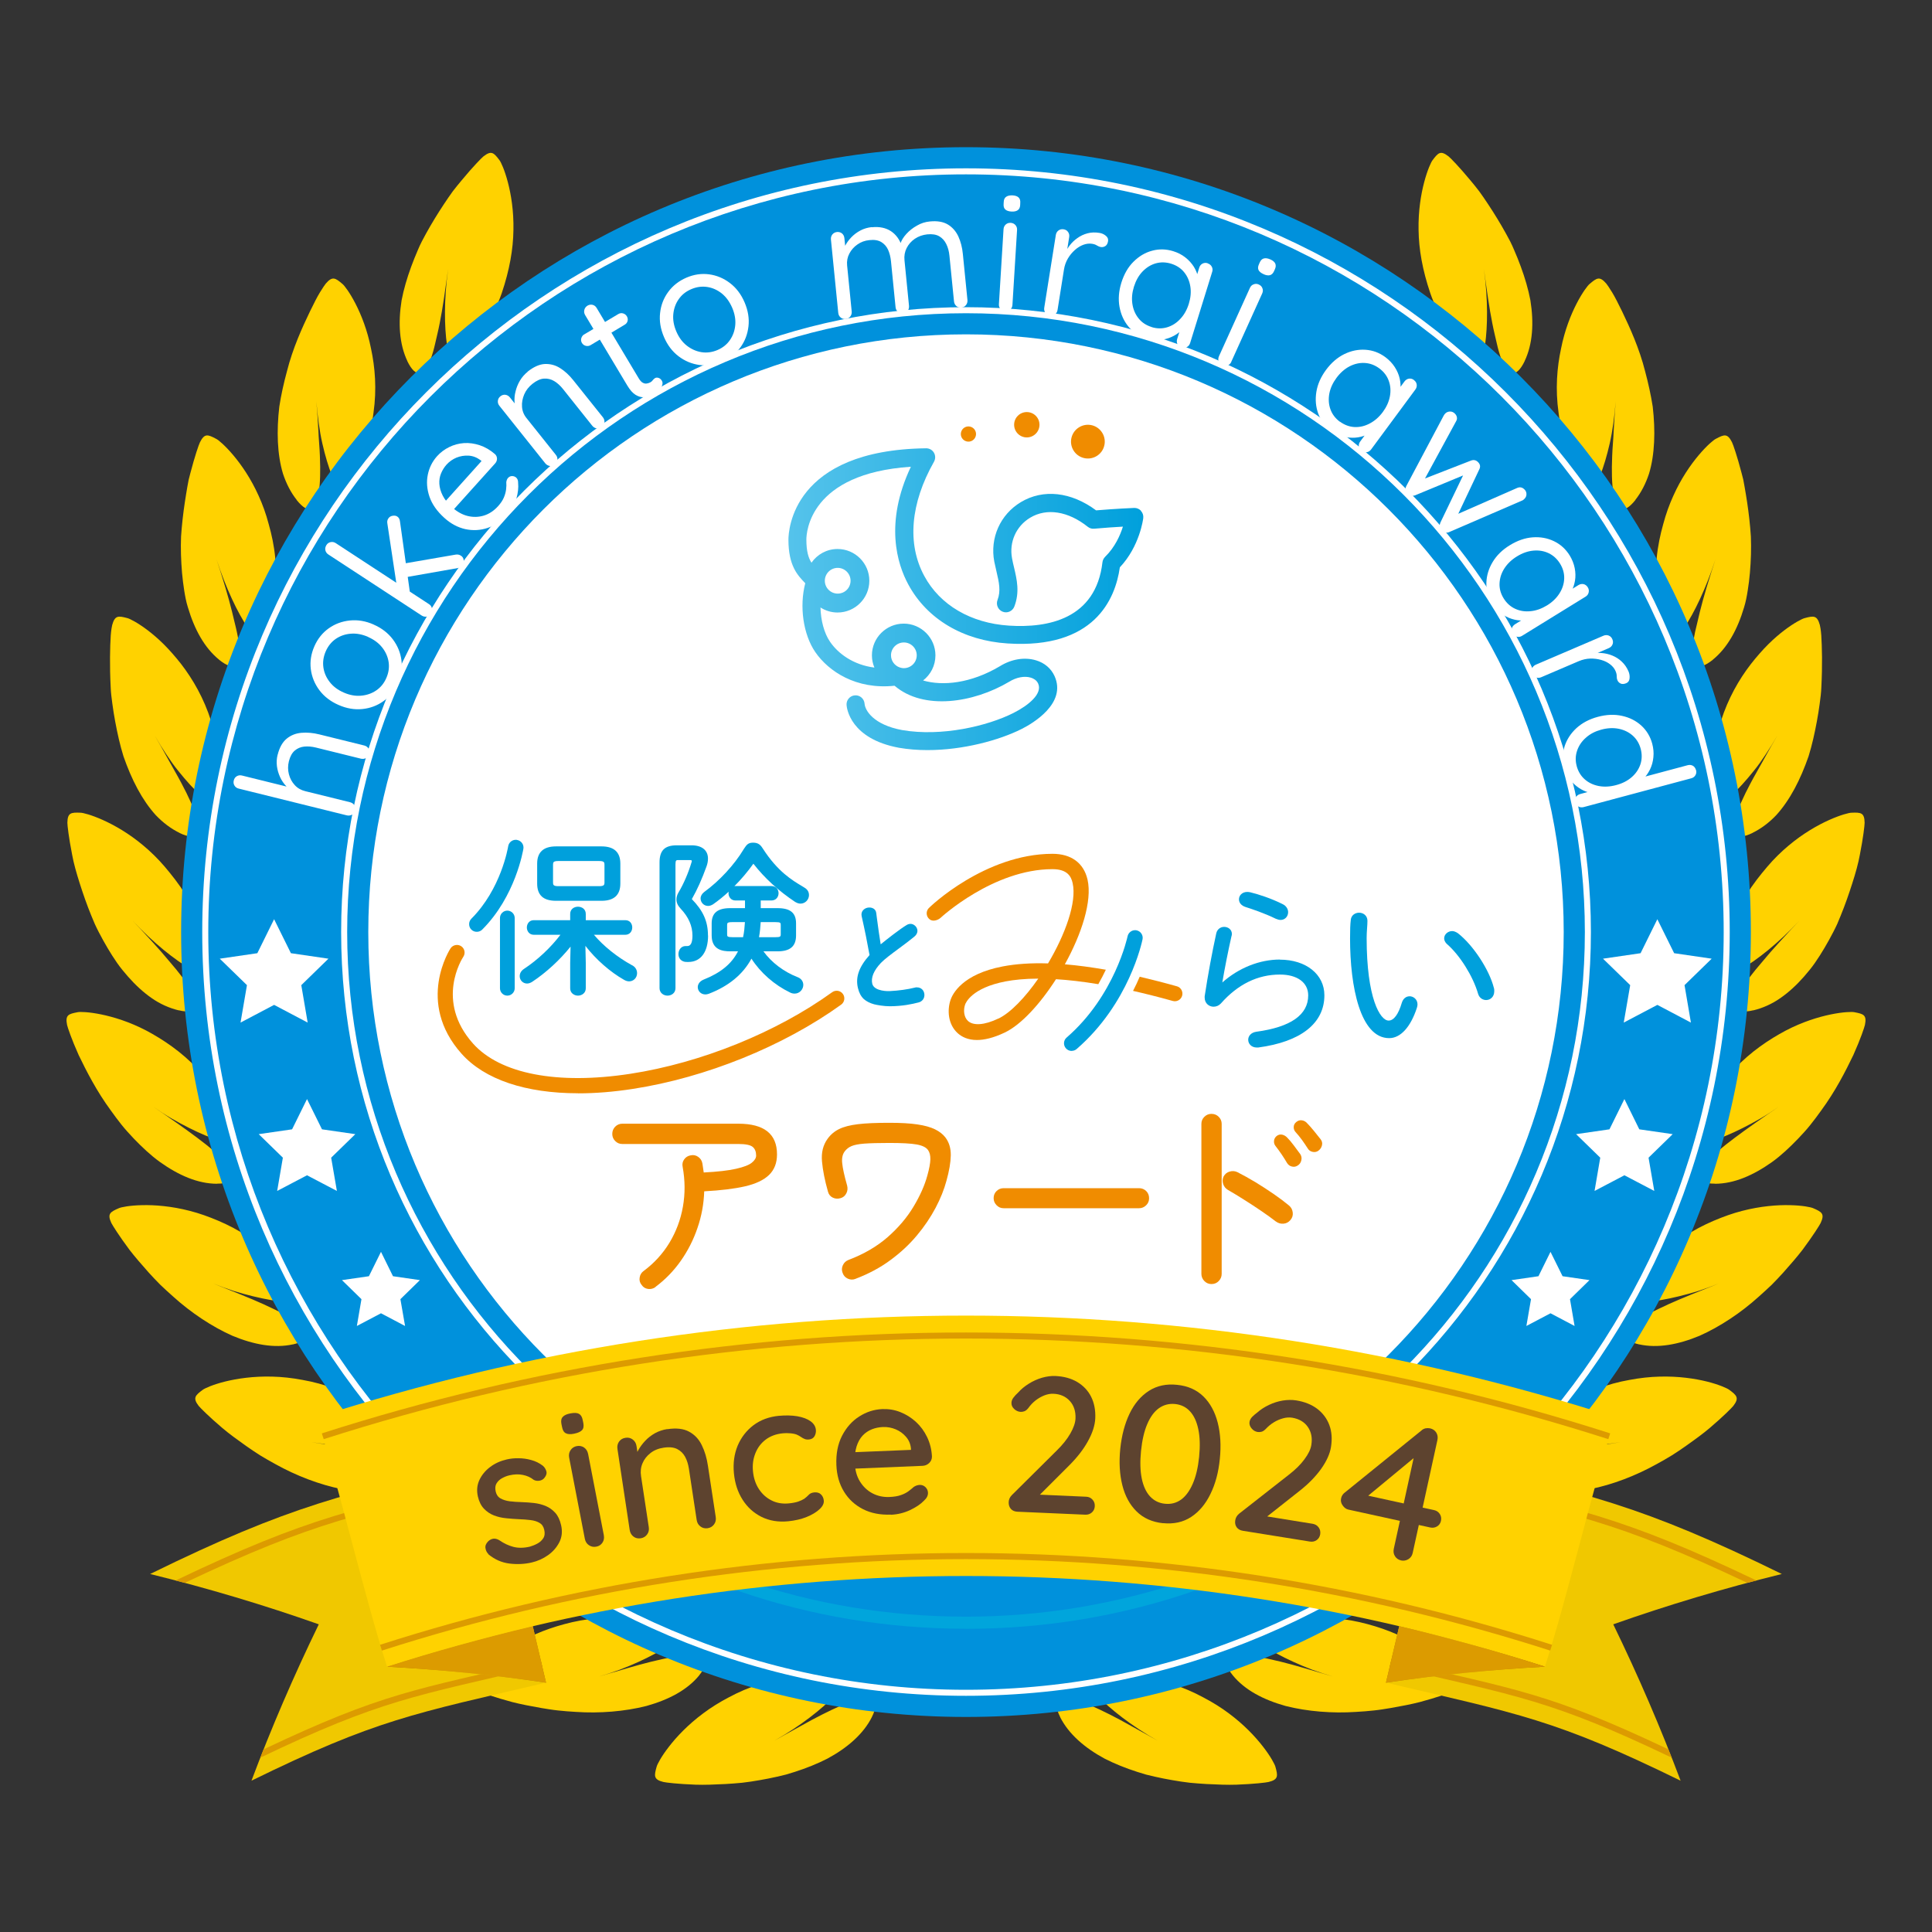 <svg width="56" height="56" viewBox="0 0 56 56" fill="none" xmlns="http://www.w3.org/2000/svg">
<rect x="0" y="0" width="56" height="56" fill="#333333" stroke="none"/>
<g clip-path="url(#clip0_281_19563)">
<path d="M30.727 49.768C30.972 50.257 31.436 50.661 32.02 50.976C32.311 51.124 32.629 51.252 32.964 51.359C33.047 51.385 33.132 51.411 33.215 51.436C33.3 51.457 33.383 51.478 33.469 51.497C33.639 51.536 33.81 51.569 33.982 51.599C34.154 51.629 34.323 51.655 34.489 51.674C34.656 51.69 34.817 51.702 34.974 51.711C35.289 51.727 35.585 51.739 35.839 51.73C36.346 51.711 36.702 51.669 36.773 51.651C37.06 51.58 37.041 51.471 36.968 51.209C36.95 51.142 36.834 50.916 36.612 50.631C36.39 50.342 36.056 49.987 35.615 49.66C35.394 49.495 35.148 49.34 34.871 49.196C34.594 49.047 34.29 48.914 33.958 48.809C33.291 48.596 32.51 48.461 31.572 48.482C31.087 48.489 32.011 49.583 33.557 50.456C33.294 50.306 33.049 50.174 32.818 50.045C32.586 49.913 32.37 49.798 32.171 49.697C31.971 49.595 31.791 49.513 31.627 49.439C31.462 49.364 31.315 49.306 31.189 49.268C30.685 49.112 30.477 49.259 30.729 49.768H30.727Z" fill="#FFD200"/>
<path d="M35.732 48.559C36.082 48.988 36.621 49.268 37.261 49.448C37.893 49.609 38.624 49.667 39.31 49.62C39.484 49.611 39.653 49.597 39.821 49.579C39.988 49.562 40.147 49.534 40.303 49.509C40.612 49.455 40.903 49.399 41.15 49.336C41.64 49.205 41.976 49.084 42.042 49.051C42.306 48.918 42.264 48.818 42.133 48.577C42.1 48.515 41.939 48.321 41.659 48.092C41.377 47.859 40.975 47.588 40.471 47.365C40.219 47.254 39.946 47.159 39.643 47.077C39.34 46.995 39.015 46.933 38.668 46.905C38.497 46.893 38.315 46.881 38.127 46.879C37.94 46.877 37.748 46.884 37.55 46.904C37.354 46.926 37.144 46.944 36.93 46.979C36.717 47.012 36.498 47.063 36.271 47.117C36.033 47.175 36.204 47.414 36.643 47.712C36.862 47.857 37.149 48.015 37.489 48.169C37.658 48.246 37.842 48.325 38.036 48.398C38.229 48.468 38.432 48.535 38.644 48.597C38.071 48.431 37.555 48.27 37.123 48.165C36.692 48.064 36.332 47.98 36.069 47.966C35.546 47.932 35.369 48.108 35.73 48.556L35.732 48.559Z" fill="#FFD200"/>
<path d="M40.343 46.268C40.781 46.611 41.367 46.764 42.03 46.797C42.681 46.814 43.407 46.709 44.066 46.511C44.232 46.464 44.395 46.413 44.556 46.361C44.713 46.307 44.864 46.245 45.009 46.186C45.299 46.065 45.569 45.946 45.796 45.833C46.244 45.596 46.547 45.406 46.603 45.358C46.831 45.171 46.767 45.082 46.587 44.875C46.542 44.823 46.342 44.669 46.019 44.508C45.693 44.343 45.24 44.166 44.701 44.06C44.429 44.005 44.142 43.974 43.831 43.962C43.518 43.948 43.185 43.96 42.842 44.009C42.672 44.035 42.492 44.063 42.309 44.103C42.125 44.142 41.939 44.193 41.75 44.254C41.563 44.319 41.364 44.382 41.164 44.464C40.963 44.543 40.761 44.641 40.55 44.744C40.331 44.854 40.55 45.048 41.045 45.243C41.29 45.336 41.605 45.425 41.971 45.502C42.154 45.54 42.349 45.575 42.555 45.605C42.758 45.631 42.97 45.652 43.191 45.666C42.596 45.63 42.056 45.587 41.612 45.581C41.171 45.577 40.8 45.575 40.541 45.619C40.023 45.703 39.888 45.911 40.342 46.268H40.343Z" fill="#FFD200"/>
<path d="M44.333 43.017C44.835 43.253 45.441 43.274 46.095 43.162C46.734 43.036 47.418 42.773 48.019 42.438C48.171 42.355 48.32 42.27 48.463 42.182C48.605 42.093 48.738 42.002 48.867 41.911C49.125 41.729 49.363 41.556 49.557 41.391C49.944 41.062 50.196 40.808 50.241 40.751C50.421 40.518 50.339 40.444 50.12 40.282C50.064 40.241 49.835 40.135 49.485 40.047C49.132 39.959 48.65 39.886 48.101 39.902C47.824 39.909 47.536 39.94 47.229 39.998C46.92 40.052 46.599 40.138 46.274 40.261C46.113 40.324 45.945 40.392 45.773 40.471C45.604 40.549 45.432 40.639 45.262 40.74C45.094 40.843 44.914 40.952 44.736 41.074C44.557 41.197 44.382 41.335 44.198 41.484C44.009 41.639 44.267 41.781 44.792 41.86C45.051 41.897 45.378 41.916 45.752 41.909C45.94 41.906 46.139 41.897 46.346 41.881C46.549 41.862 46.76 41.836 46.979 41.8C46.391 41.895 45.856 41.974 45.42 42.063C44.988 42.156 44.627 42.236 44.382 42.336C43.896 42.532 43.81 42.765 44.331 43.013L44.333 43.017Z" fill="#FFD200"/>
<path d="M47.509 38.967C48.05 39.086 48.647 38.974 49.261 38.719C49.856 38.455 50.467 38.047 50.978 37.585C51.107 37.471 51.233 37.354 51.356 37.238C51.475 37.121 51.583 37 51.69 36.885C51.9 36.65 52.093 36.426 52.248 36.225C52.551 35.817 52.742 35.514 52.773 35.448C52.898 35.18 52.805 35.128 52.553 35.019C52.49 34.991 52.243 34.939 51.881 34.932C51.515 34.923 51.03 34.96 50.498 35.098C50.231 35.166 49.958 35.263 49.671 35.385C49.382 35.508 49.088 35.661 48.797 35.854C48.656 35.952 48.505 36.055 48.356 36.169C48.208 36.283 48.061 36.409 47.917 36.545C47.775 36.684 47.625 36.829 47.478 36.986C47.331 37.144 47.189 37.319 47.046 37.504C46.895 37.697 47.179 37.779 47.707 37.74C47.968 37.719 48.292 37.665 48.656 37.576C48.838 37.532 49.03 37.48 49.228 37.419C49.422 37.354 49.623 37.282 49.828 37.2C49.275 37.422 48.771 37.618 48.365 37.802C47.964 37.989 47.63 38.147 47.413 38.297C46.981 38.594 46.951 38.841 47.513 38.969L47.509 38.967Z" fill="#FFD200"/>
<path d="M49.713 34.312C50.269 34.31 50.822 34.066 51.365 33.681C51.632 33.488 51.879 33.254 52.122 33.002C52.241 32.876 52.364 32.744 52.472 32.608C52.581 32.471 52.686 32.333 52.786 32.191C53.199 31.631 53.498 31.043 53.72 30.581C53.928 30.117 54.04 29.78 54.056 29.708C54.114 29.419 54.018 29.39 53.748 29.339C53.613 29.309 52.735 29.363 51.762 29.871C51.284 30.125 50.747 30.48 50.273 30.985C50.029 31.238 49.784 31.523 49.567 31.855C49.461 32.022 49.34 32.195 49.235 32.384C49.126 32.571 49.032 32.772 48.927 32.984C48.824 33.206 49.116 33.222 49.627 33.068C49.877 32.989 50.178 32.865 50.512 32.697C50.68 32.613 50.855 32.519 51.036 32.415C51.216 32.31 51.391 32.195 51.573 32.069C50.579 32.746 49.826 33.288 49.464 33.675C49.111 34.062 49.132 34.309 49.709 34.309L49.713 34.312Z" fill="#FFD200"/>
<path d="M50.824 29.285C51.09 29.221 51.361 29.101 51.601 28.933C51.844 28.765 52.077 28.551 52.294 28.303C52.402 28.178 52.512 28.047 52.607 27.909C52.703 27.771 52.796 27.625 52.883 27.477C52.971 27.328 53.057 27.174 53.137 27.018C53.177 26.939 53.218 26.861 53.253 26.782C53.286 26.703 53.319 26.623 53.352 26.544C53.482 26.227 53.592 25.909 53.688 25.608C53.785 25.307 53.865 25.021 53.909 24.775C54.007 24.278 54.047 23.922 54.047 23.849C54.042 23.555 53.942 23.546 53.667 23.557C53.529 23.557 52.684 23.802 51.842 24.511C51.632 24.687 51.422 24.89 51.223 25.125C51.025 25.359 50.811 25.625 50.629 25.923C50.442 26.222 50.288 26.555 50.143 26.925C50.066 27.111 49.998 27.307 49.936 27.514C49.907 27.617 49.877 27.724 49.852 27.832C49.824 27.941 49.793 28.052 49.767 28.166C49.663 28.64 50.941 27.991 52.15 26.691C51.739 27.13 51.373 27.522 51.093 27.863C50.799 28.203 50.577 28.492 50.447 28.721C50.321 28.95 50.269 29.12 50.325 29.22C50.381 29.32 50.544 29.349 50.824 29.283V29.285Z" fill="#FFD200"/>
<path d="M50.798 24.141C51.046 24.02 51.277 23.846 51.486 23.627C51.683 23.41 51.86 23.151 52.016 22.862C52.172 22.573 52.306 22.255 52.422 21.922C52.525 21.591 52.6 21.248 52.663 20.909C52.695 20.739 52.721 20.57 52.744 20.401C52.767 20.235 52.788 20.071 52.793 19.915C52.809 19.602 52.814 19.308 52.812 19.054C52.81 18.799 52.801 18.581 52.791 18.419C52.779 18.256 52.758 18.153 52.749 18.116C52.67 17.832 52.571 17.846 52.303 17.918C52.236 17.936 52.011 18.048 51.722 18.267C51.577 18.377 51.417 18.513 51.253 18.676C51.17 18.758 51.088 18.846 51.004 18.942C50.919 19.038 50.833 19.142 50.747 19.252C50.407 19.693 50.091 20.241 49.883 20.898C49.762 21.233 49.667 21.595 49.611 21.989C49.597 22.087 49.585 22.188 49.576 22.29C49.573 22.34 49.569 22.393 49.564 22.445C49.559 22.498 49.552 22.552 49.547 22.607C49.526 22.823 49.515 23.047 49.517 23.284C49.526 23.529 49.793 23.417 50.182 23.06C50.376 22.88 50.6 22.638 50.836 22.342C50.957 22.194 51.069 22.034 51.181 21.864C51.293 21.695 51.407 21.513 51.517 21.32C51.365 21.579 51.227 21.824 51.102 22.053C50.976 22.283 50.847 22.5 50.743 22.698C50.532 23.095 50.385 23.424 50.311 23.676C50.278 23.802 50.25 23.909 50.246 23.996C50.243 24.082 50.259 24.148 50.297 24.19C50.374 24.274 50.539 24.269 50.798 24.143V24.141Z" fill="#FFD200"/>
<path d="M30.377 46.975C30.471 46.434 30.741 45.931 31.07 45.472C31.233 45.236 31.411 45.012 31.595 44.803L31.733 44.651L31.871 44.495C31.964 44.394 32.055 44.296 32.146 44.203C32.328 44.023 32.505 43.848 32.669 43.685C32.832 43.526 32.986 43.395 33.117 43.274C33.376 43.031 33.562 42.887 33.606 42.866C33.777 42.784 33.819 42.864 33.933 43.118C33.961 43.181 34.033 43.423 34.082 43.776C34.129 44.13 34.148 44.588 34.061 45.099C34.015 45.353 33.945 45.623 33.833 45.89C33.719 46.153 33.567 46.419 33.368 46.679C32.965 47.196 32.356 47.661 31.488 47.971C31.017 48.109 31.639 46.814 32.337 45.402C32.218 45.642 32.095 45.873 31.969 46.074C31.843 46.275 31.716 46.457 31.591 46.622C31.467 46.785 31.345 46.933 31.229 47.049C31.112 47.164 31.002 47.261 30.902 47.332C30.499 47.621 30.275 47.537 30.379 46.975H30.377Z" fill="#FFD200"/>
<path d="M34.771 45.915C34.747 45.372 34.892 44.812 35.112 44.296C35.324 43.761 35.613 43.272 35.881 42.817C35.949 42.705 36.017 42.599 36.086 42.497C36.152 42.394 36.215 42.292 36.278 42.196C36.402 42.004 36.521 41.839 36.624 41.696C36.824 41.4 36.973 41.218 37.01 41.188C37.158 41.069 37.219 41.139 37.386 41.361C37.426 41.416 37.552 41.636 37.676 41.97C37.799 42.303 37.921 42.747 37.947 43.265C37.96 43.523 37.951 43.804 37.9 44.088C37.848 44.37 37.758 44.663 37.622 44.963C37.554 45.115 37.47 45.258 37.372 45.404C37.274 45.549 37.163 45.694 37.038 45.838C36.913 45.985 36.766 46.116 36.607 46.251C36.446 46.382 36.271 46.517 36.077 46.638C35.865 46.755 35.832 46.466 35.907 45.957C35.942 45.7 36.003 45.386 36.077 45.045C36.154 44.711 36.241 44.338 36.332 43.944C36.212 44.476 36.047 44.922 35.877 45.3C35.709 45.682 35.524 45.959 35.363 46.146C35.037 46.524 34.796 46.477 34.773 45.915H34.771Z" fill="#FFD200"/>
<path d="M38.819 43.904C38.675 43.383 38.693 42.801 38.792 42.25C38.882 41.681 39.055 41.141 39.216 40.637C39.258 40.513 39.302 40.394 39.346 40.28C39.388 40.164 39.428 40.05 39.466 39.942C39.545 39.727 39.626 39.539 39.694 39.377C39.823 39.044 39.928 38.834 39.958 38.797C40.077 38.649 40.152 38.703 40.362 38.883C40.415 38.929 40.584 39.114 40.781 39.413C40.975 39.711 41.19 40.119 41.33 40.617C41.398 40.866 41.453 41.142 41.465 41.429C41.477 41.717 41.454 42.021 41.386 42.345C41.353 42.508 41.304 42.667 41.239 42.83C41.176 42.992 41.099 43.158 41.008 43.328C40.919 43.5 40.805 43.661 40.679 43.827C40.551 43.992 40.411 44.161 40.247 44.322C40.066 44.483 39.97 44.209 39.932 43.697C39.909 43.438 39.898 43.12 39.897 42.77C39.898 42.427 39.9 42.044 39.902 41.639C39.902 42.184 39.839 42.658 39.757 43.062C39.678 43.472 39.557 43.782 39.442 44.002C39.207 44.443 38.961 44.45 38.815 43.906L38.819 43.904Z" fill="#FFD200"/>
<path d="M42.326 41.046C42.07 40.569 41.96 39.998 41.937 39.438C41.899 38.864 41.95 38.297 41.997 37.77C42.011 37.641 42.027 37.515 42.044 37.394C42.06 37.272 42.074 37.153 42.088 37.039C42.118 36.811 42.156 36.612 42.186 36.437C42.24 36.085 42.296 35.858 42.317 35.814C42.401 35.642 42.483 35.679 42.73 35.809C42.791 35.84 42.998 35.985 43.255 36.234C43.511 36.482 43.812 36.831 44.057 37.285C44.179 37.513 44.289 37.769 44.368 38.048C44.442 38.325 44.487 38.628 44.491 38.957C44.494 39.123 44.482 39.291 44.456 39.462C44.429 39.636 44.391 39.814 44.34 39.998C44.291 40.185 44.216 40.367 44.128 40.556C44.039 40.745 43.939 40.941 43.817 41.134C43.677 41.33 43.523 41.085 43.371 40.593C43.292 40.344 43.211 40.036 43.133 39.695C43.059 39.359 42.977 38.985 42.889 38.591C43.008 39.121 43.052 39.599 43.061 40.012C43.073 40.428 43.026 40.758 42.961 40.997C42.83 41.478 42.592 41.54 42.329 41.043L42.326 41.046Z" fill="#FFD200"/>
<path d="M45.117 37.487C44.762 37.077 44.529 36.545 44.384 36.005C44.219 35.453 44.142 34.89 44.072 34.367C44.057 34.237 44.044 34.111 44.036 33.989C44.023 33.866 44.011 33.747 43.999 33.633C43.978 33.406 43.969 33.203 43.961 33.026C43.934 32.671 43.938 32.436 43.948 32.391C43.992 32.205 44.083 32.223 44.351 32.294C44.417 32.312 44.652 32.408 44.956 32.592C45.259 32.776 45.63 33.05 45.971 33.439C46.141 33.633 46.307 33.859 46.444 34.113C46.577 34.367 46.689 34.652 46.766 34.972C46.806 35.133 46.831 35.299 46.843 35.472C46.855 35.648 46.858 35.83 46.848 36.02C46.841 36.213 46.809 36.407 46.766 36.612C46.72 36.815 46.666 37.028 46.589 37.245C46.495 37.468 46.291 37.263 46.034 36.816C45.903 36.593 45.756 36.309 45.604 35.994C45.457 35.684 45.294 35.336 45.123 34.972C45.357 35.464 45.504 35.919 45.604 36.318C45.709 36.72 45.733 37.053 45.723 37.301C45.7 37.8 45.483 37.914 45.115 37.485L45.117 37.487Z" fill="#FFD200"/>
<path d="M47.051 33.401C46.617 33.08 46.269 32.613 46.006 32.12C45.871 31.871 45.742 31.61 45.635 31.353C45.579 31.224 45.534 31.098 45.483 30.97C45.43 30.842 45.383 30.716 45.338 30.593C45.17 30.104 45.016 29.65 44.93 29.312C44.828 28.973 44.774 28.742 44.776 28.693C44.774 28.502 44.874 28.5 45.149 28.509C45.285 28.518 46.141 28.662 46.983 29.267C47.411 29.573 47.802 29.995 48.099 30.587C48.241 30.881 48.344 31.213 48.412 31.591C48.449 31.78 48.456 31.976 48.461 32.186C48.461 32.394 48.461 32.615 48.43 32.842C48.39 33.08 48.141 32.925 47.796 32.547C47.618 32.358 47.411 32.114 47.193 31.841C47.082 31.705 46.97 31.561 46.857 31.413C46.741 31.264 46.62 31.11 46.498 30.952C47.159 31.803 47.522 32.604 47.602 33.089C47.693 33.581 47.502 33.738 47.051 33.402V33.401Z" fill="#FFD200"/>
<path d="M48.026 28.987C47.773 28.878 47.551 28.732 47.329 28.556C47.11 28.381 46.907 28.182 46.722 27.968C46.627 27.862 46.543 27.753 46.452 27.641C46.361 27.529 46.276 27.416 46.193 27.302C46.111 27.188 46.032 27.074 45.959 26.96C45.922 26.904 45.885 26.847 45.85 26.791C45.812 26.735 45.775 26.679 45.736 26.623C45.59 26.401 45.46 26.187 45.35 25.991C45.238 25.793 45.148 25.613 45.054 25.457C44.877 25.148 44.779 24.934 44.769 24.887C44.727 24.701 44.823 24.677 45.094 24.626C45.231 24.605 46.095 24.558 47.047 24.964C47.285 25.067 47.529 25.198 47.768 25.37C48.008 25.54 48.218 25.751 48.423 26.007C48.622 26.262 48.816 26.565 48.96 26.919C49.028 27.095 49.088 27.284 49.14 27.487C49.166 27.589 49.189 27.694 49.21 27.8C49.228 27.909 49.24 28.019 49.251 28.133C49.266 28.375 48.988 28.276 48.566 27.986C48.358 27.841 48.102 27.648 47.824 27.431C47.546 27.212 47.259 26.969 46.951 26.715C47.366 27.058 47.7 27.405 47.969 27.724C48.225 28.042 48.402 28.331 48.5 28.558C48.601 28.788 48.605 28.952 48.529 29.029C48.453 29.108 48.288 29.097 48.029 28.985L48.026 28.987Z" fill="#FFD200"/>
<path d="M48.003 24.463C47.735 24.413 47.481 24.318 47.236 24.194C46.981 24.071 46.738 23.921 46.507 23.755C46.276 23.588 46.057 23.406 45.856 23.219C45.642 23.035 45.436 22.846 45.252 22.663C45.159 22.57 45.072 22.479 44.989 22.39C44.907 22.3 44.83 22.213 44.746 22.132C44.585 21.968 44.445 21.816 44.33 21.683C44.214 21.549 44.123 21.436 44.058 21.35C43.992 21.264 43.943 21.21 43.934 21.189C43.843 21.021 43.932 20.976 44.184 20.867C44.247 20.841 44.489 20.769 44.844 20.725C45.021 20.703 45.227 20.689 45.453 20.689C45.567 20.689 45.684 20.694 45.807 20.704C45.927 20.715 46.048 20.732 46.174 20.757C46.676 20.853 47.224 21.061 47.751 21.467C47.998 21.674 48.236 21.929 48.458 22.242C48.514 22.321 48.568 22.402 48.621 22.488C48.647 22.531 48.673 22.573 48.699 22.619C48.722 22.664 48.743 22.71 48.766 22.757C48.853 22.944 48.936 23.147 49.009 23.364C49.081 23.597 48.787 23.562 48.307 23.371C48.068 23.277 47.781 23.144 47.471 22.991C47.319 22.915 47.149 22.834 46.977 22.75C46.809 22.666 46.633 22.578 46.454 22.489C46.694 22.61 46.92 22.736 47.128 22.862C47.334 22.99 47.506 23.121 47.667 23.247C47.987 23.501 48.229 23.742 48.377 23.944C48.454 24.043 48.496 24.134 48.517 24.211C48.538 24.288 48.533 24.351 48.505 24.398C48.446 24.491 48.285 24.517 48.006 24.465L48.003 24.463Z" fill="#FFD200"/>
<path d="M49.644 19.124C50.071 18.779 50.364 18.242 50.553 17.603C50.603 17.442 50.633 17.281 50.659 17.113C50.686 16.947 50.707 16.776 50.722 16.602C50.752 16.256 50.764 15.899 50.75 15.552C50.728 15.211 50.689 14.875 50.642 14.562C50.619 14.406 50.593 14.254 50.568 14.112C50.554 14.04 50.542 13.97 50.53 13.904C50.512 13.837 50.497 13.774 50.481 13.713C50.353 13.223 50.236 12.885 50.203 12.819C50.07 12.555 49.977 12.591 49.732 12.721C49.608 12.78 48.951 13.368 48.502 14.371C48.388 14.621 48.288 14.896 48.209 15.194C48.124 15.496 48.054 15.823 48.02 16.172C47.964 16.863 47.985 17.661 48.211 18.569C48.267 18.809 48.505 18.639 48.813 18.202C49.107 17.768 49.447 17.062 49.725 16.209C49.534 16.788 49.38 17.297 49.273 17.727C49.247 17.834 49.223 17.938 49.2 18.035C49.174 18.135 49.153 18.228 49.133 18.317C49.095 18.494 49.07 18.65 49.058 18.781C49.013 19.306 49.2 19.481 49.644 19.126V19.124Z" fill="#FFD200"/>
<path d="M47.401 14.49C47.572 14.273 47.703 14.016 47.798 13.729C47.884 13.447 47.929 13.137 47.945 12.81C47.961 12.483 47.945 12.136 47.905 11.786C47.852 11.447 47.775 11.102 47.686 10.768C47.516 10.091 47.241 9.494 47.021 9.034C46.909 8.806 46.811 8.608 46.727 8.472C46.643 8.335 46.582 8.248 46.559 8.22C46.366 7.997 46.284 8.053 46.074 8.232C45.966 8.319 45.46 9.03 45.248 10.103C45.131 10.647 45.078 11.279 45.176 11.963C45.218 12.311 45.285 12.682 45.404 13.062C45.46 13.255 45.54 13.442 45.614 13.646C45.689 13.851 45.777 14.058 45.88 14.27C45.992 14.486 46.186 14.27 46.382 13.78C46.48 13.533 46.576 13.218 46.66 12.848C46.743 12.481 46.795 12.077 46.832 11.634C46.807 11.933 46.788 12.215 46.774 12.476C46.764 12.735 46.737 12.989 46.73 13.211C46.711 13.661 46.72 14.021 46.764 14.28C46.806 14.539 46.865 14.709 46.974 14.751C47.08 14.794 47.224 14.717 47.404 14.492L47.401 14.49Z" fill="#FFD200"/>
<path d="M44.191 10.469C44.428 9.973 44.464 9.359 44.359 8.703C44.298 8.384 44.202 8.055 44.081 7.728C44.022 7.565 43.955 7.401 43.885 7.24C43.85 7.159 43.815 7.077 43.775 7C43.734 6.923 43.693 6.848 43.652 6.772C43.486 6.471 43.309 6.184 43.134 5.92C43.047 5.789 42.961 5.661 42.875 5.544C42.788 5.43 42.702 5.325 42.62 5.227C42.296 4.837 42.046 4.58 41.988 4.534C41.755 4.352 41.687 4.426 41.523 4.644C41.437 4.753 41.096 5.565 41.118 6.668C41.125 7.221 41.23 7.826 41.458 8.498C41.573 8.832 41.734 9.159 41.93 9.509C42.121 9.865 42.361 10.222 42.663 10.579C42.74 10.675 42.814 10.659 42.88 10.553C42.945 10.447 43.008 10.248 43.045 9.992C43.12 9.478 43.134 8.684 43.012 7.801C43.094 8.398 43.167 8.934 43.255 9.368C43.297 9.588 43.346 9.775 43.386 9.956C43.426 10.133 43.47 10.285 43.517 10.409C43.701 10.904 43.943 10.981 44.193 10.469H44.191Z" fill="#FFD200"/>
<path d="M46.991 20.058C46.443 20.079 45.89 19.925 45.379 19.7C45.255 19.642 45.119 19.584 44.989 19.523C44.86 19.462 44.732 19.397 44.609 19.331C44.361 19.198 44.133 19.052 43.915 18.914C43.685 18.779 43.475 18.645 43.288 18.515C43.195 18.45 43.108 18.389 43.026 18.329C42.985 18.3 42.947 18.27 42.908 18.242C42.868 18.216 42.83 18.189 42.793 18.163C42.497 17.962 42.317 17.811 42.287 17.775C42.168 17.626 42.245 17.561 42.467 17.398C42.581 17.322 43.341 16.903 44.375 16.856C44.634 16.846 44.912 16.86 45.201 16.909C45.483 16.963 45.77 17.057 46.065 17.201C46.666 17.479 47.236 17.983 47.73 18.762C47.843 18.975 47.553 19.005 47.051 18.923C46.534 18.846 45.794 18.674 45.045 18.475C45.556 18.61 46.015 18.774 46.393 18.945C46.487 18.989 46.578 19.031 46.66 19.075C46.741 19.12 46.814 19.166 46.884 19.21C47.023 19.299 47.138 19.387 47.231 19.469C47.598 19.801 47.565 20.038 46.993 20.055L46.991 20.058Z" fill="#FFD200"/>
<path d="M45.021 15.99C44.758 16.06 44.487 16.086 44.212 16.079C43.931 16.079 43.645 16.049 43.364 15.998C43.084 15.948 42.809 15.88 42.545 15.797C42.268 15.726 42.004 15.643 41.759 15.556C41.278 15.372 40.821 15.211 40.502 15.068C40.34 14.998 40.214 14.929 40.112 14.886C40.011 14.842 39.948 14.809 39.928 14.794C39.775 14.681 39.836 14.6 40.016 14.394C40.109 14.294 40.763 13.715 41.768 13.435C42.261 13.307 42.844 13.26 43.493 13.398C43.81 13.473 44.132 13.604 44.466 13.79C44.631 13.884 44.807 13.988 44.967 14.119C45.128 14.25 45.289 14.397 45.448 14.562C45.612 14.74 45.334 14.836 44.818 14.871C44.561 14.889 44.246 14.894 43.899 14.891C43.551 14.887 43.156 14.891 42.764 14.879C43.033 14.884 43.29 14.899 43.532 14.924C43.777 14.947 43.985 14.992 44.186 15.036C44.584 15.127 44.907 15.241 45.128 15.356C45.348 15.473 45.448 15.603 45.439 15.711C45.427 15.822 45.292 15.915 45.019 15.988L45.021 15.99Z" fill="#FFD200"/>
<path d="M42.2 12.457C41.715 12.712 41.151 12.806 40.593 12.824C40.304 12.841 40.016 12.84 39.737 12.824C39.597 12.815 39.461 12.805 39.326 12.789L39.127 12.766C39.06 12.761 38.992 12.754 38.925 12.749C38.661 12.724 38.414 12.689 38.192 12.652C38.08 12.633 37.975 12.614 37.877 12.595C37.774 12.581 37.679 12.567 37.59 12.551C37.238 12.493 37.013 12.434 36.969 12.411C36.799 12.327 36.841 12.236 36.971 11.993C37.041 11.874 37.545 11.17 38.458 10.689C38.913 10.451 39.489 10.255 40.133 10.273C40.457 10.28 40.814 10.318 41.178 10.43C41.536 10.549 41.916 10.724 42.31 10.964C42.408 11.034 42.394 11.111 42.294 11.182C42.194 11.258 42.012 11.326 41.762 11.405C41.262 11.56 40.528 11.713 39.76 11.861C40.287 11.755 40.763 11.716 41.178 11.709C41.382 11.709 41.578 11.709 41.739 11.734C41.902 11.755 42.044 11.784 42.161 11.821C42.634 11.965 42.704 12.194 42.198 12.457H42.2Z" fill="#FFD200"/>
<path d="M25.623 46.975C25.529 46.434 25.259 45.931 24.93 45.472C24.768 45.236 24.589 45.012 24.405 44.803L24.267 44.651L24.129 44.495C24.036 44.394 23.945 44.296 23.852 44.203C23.671 44.023 23.494 43.848 23.329 43.685C23.166 43.526 23.012 43.395 22.881 43.274C22.622 43.031 22.437 42.887 22.393 42.866C22.221 42.784 22.18 42.864 22.066 43.118C22.038 43.181 21.966 43.423 21.917 43.776C21.87 44.13 21.851 44.588 21.938 45.099C21.983 45.353 22.053 45.623 22.166 45.89C22.279 46.153 22.431 46.419 22.631 46.679C23.034 47.196 23.642 47.661 24.511 47.971C24.981 48.109 24.36 46.814 23.662 45.402C23.781 45.642 23.903 45.873 24.029 46.074C24.155 46.275 24.283 46.457 24.407 46.622C24.532 46.785 24.654 46.933 24.77 47.049C24.887 47.164 24.997 47.261 25.097 47.332C25.499 47.621 25.723 47.537 25.62 46.975H25.623Z" fill="#FFD200"/>
<path d="M21.23 45.915C21.254 45.372 21.109 44.812 20.888 44.296C20.677 43.761 20.388 43.272 20.12 42.817C20.052 42.705 19.983 42.599 19.915 42.497C19.849 42.394 19.786 42.292 19.723 42.196C19.599 42.004 19.48 41.839 19.376 41.696C19.177 41.4 19.028 41.218 18.991 41.188C18.843 41.069 18.781 41.139 18.615 41.361C18.575 41.416 18.449 41.636 18.325 41.97C18.202 42.303 18.079 42.747 18.053 43.265C18.041 43.523 18.05 43.804 18.101 44.088C18.153 44.37 18.242 44.663 18.379 44.963C18.447 45.115 18.531 45.258 18.629 45.404C18.727 45.549 18.837 45.694 18.963 45.838C19.087 45.985 19.235 46.116 19.394 46.251C19.555 46.382 19.73 46.517 19.924 46.638C20.136 46.755 20.169 46.466 20.094 45.957C20.059 45.7 19.997 45.386 19.924 45.045C19.847 44.711 19.759 44.338 19.669 43.944C19.789 44.476 19.954 44.922 20.123 45.3C20.291 45.682 20.477 45.959 20.638 46.146C20.963 46.524 21.205 46.477 21.228 45.915H21.23Z" fill="#FFD200"/>
<path d="M17.182 43.904C17.325 43.383 17.308 42.801 17.208 42.25C17.119 41.681 16.945 41.141 16.785 40.637C16.742 40.513 16.699 40.394 16.655 40.28C16.613 40.164 16.573 40.05 16.534 39.942C16.456 39.727 16.375 39.539 16.307 39.377C16.177 39.044 16.072 38.834 16.043 38.797C15.924 38.649 15.848 38.703 15.638 38.883C15.586 38.929 15.416 39.114 15.22 39.413C15.026 39.711 14.81 40.119 14.671 40.617C14.602 40.866 14.548 41.142 14.536 41.429C14.525 41.717 14.546 42.021 14.614 42.345C14.648 42.508 14.697 42.667 14.761 42.83C14.825 42.992 14.902 43.158 14.992 43.328C15.082 43.5 15.195 43.661 15.322 43.827C15.449 43.992 15.589 44.161 15.754 44.322C15.934 44.483 16.03 44.209 16.069 43.697C16.091 43.438 16.102 43.12 16.104 42.77C16.102 42.427 16.1 42.044 16.099 41.639C16.099 42.184 16.162 42.658 16.244 43.062C16.323 43.472 16.443 43.782 16.559 44.002C16.793 44.443 17.04 44.45 17.185 43.906L17.182 43.904Z" fill="#FFD200"/>
<path d="M13.675 41.046C13.93 40.569 14.04 39.998 14.063 39.438C14.102 38.864 14.051 38.297 14.004 37.77C13.99 37.641 13.974 37.515 13.956 37.394C13.941 37.272 13.927 37.153 13.913 37.039C13.883 36.811 13.844 36.612 13.815 36.437C13.76 36.085 13.704 35.858 13.683 35.814C13.599 35.642 13.517 35.679 13.27 35.809C13.209 35.84 13.003 35.985 12.745 36.234C12.49 36.482 12.189 36.831 11.944 37.285C11.821 37.513 11.711 37.769 11.632 38.048C11.559 38.325 11.513 38.628 11.51 38.957C11.506 39.123 11.519 39.291 11.545 39.462C11.571 39.636 11.61 39.814 11.66 39.998C11.709 40.185 11.785 40.367 11.872 40.556C11.961 40.745 12.061 40.941 12.184 41.134C12.324 41.33 12.478 41.085 12.63 40.593C12.709 40.344 12.789 40.036 12.868 39.695C12.941 39.359 13.024 38.985 13.111 38.591C12.992 39.121 12.948 39.599 12.94 40.012C12.927 40.428 12.975 40.758 13.039 40.997C13.171 41.478 13.409 41.54 13.671 41.043L13.675 41.046Z" fill="#FFD200"/>
<path d="M10.883 37.487C11.239 37.077 11.472 36.545 11.617 36.005C11.781 35.453 11.858 34.89 11.928 34.367C11.944 34.237 11.956 34.111 11.965 33.989C11.977 33.866 11.989 33.747 12.002 33.633C12.023 33.406 12.031 33.203 12.04 33.026C12.066 32.671 12.063 32.436 12.053 32.391C12.009 32.205 11.918 32.223 11.65 32.294C11.584 32.312 11.349 32.408 11.044 32.592C10.742 32.776 10.371 33.05 10.03 33.439C9.86 33.633 9.693 33.859 9.557 34.113C9.424 34.367 9.312 34.652 9.235 34.972C9.195 35.133 9.17 35.299 9.158 35.472C9.146 35.648 9.142 35.83 9.153 36.02C9.16 36.213 9.191 36.407 9.235 36.612C9.28 36.815 9.335 37.028 9.412 37.245C9.506 37.468 9.709 37.263 9.966 36.816C10.098 36.593 10.245 36.309 10.397 35.994C10.544 35.684 10.707 35.336 10.878 34.972C10.644 35.464 10.497 35.919 10.397 36.318C10.292 36.72 10.268 37.053 10.278 37.301C10.301 37.8 10.518 37.914 10.885 37.485L10.883 37.487Z" fill="#FFD200"/>
<path d="M8.95 33.401C9.384 33.08 9.732 32.613 9.994 32.12C10.129 31.871 10.259 31.61 10.365 31.353C10.421 31.224 10.467 31.098 10.518 30.97C10.57 30.842 10.617 30.716 10.663 30.593C10.831 30.104 10.985 29.65 11.071 29.312C11.172 28.973 11.226 28.742 11.225 28.693C11.226 28.502 11.127 28.5 10.852 28.509C10.715 28.518 9.86 28.662 9.018 29.267C8.589 29.573 8.199 29.995 7.901 30.587C7.76 30.881 7.656 31.213 7.588 31.591C7.551 31.78 7.544 31.976 7.539 32.186C7.539 32.394 7.539 32.615 7.571 32.842C7.611 33.08 7.859 32.925 8.204 32.547C8.383 32.358 8.589 32.114 8.808 31.841C8.918 31.705 9.03 31.561 9.144 31.413C9.259 31.264 9.38 31.11 9.503 30.952C8.841 31.803 8.479 32.604 8.398 33.089C8.307 33.581 8.498 33.738 8.95 33.402V33.401Z" fill="#FFD200"/>
<path d="M7.975 28.987C8.227 28.878 8.449 28.732 8.671 28.556C8.89 28.381 9.093 28.182 9.278 27.968C9.373 27.862 9.457 27.753 9.548 27.641C9.639 27.529 9.725 27.416 9.807 27.302C9.889 27.188 9.968 27.074 10.041 26.96C10.078 26.904 10.115 26.847 10.15 26.791C10.188 26.735 10.225 26.679 10.264 26.623C10.411 26.401 10.54 26.187 10.65 25.991C10.762 25.793 10.852 25.613 10.946 25.457C11.123 25.148 11.221 24.934 11.231 24.887C11.273 24.701 11.177 24.677 10.906 24.626C10.769 24.605 9.905 24.558 8.953 24.964C8.715 25.067 8.472 25.198 8.232 25.37C7.992 25.54 7.782 25.751 7.577 26.007C7.378 26.262 7.184 26.565 7.04 26.919C6.972 27.095 6.912 27.284 6.86 27.487C6.834 27.589 6.811 27.694 6.79 27.8C6.772 27.909 6.76 28.019 6.75 28.133C6.734 28.375 7.012 28.276 7.434 27.986C7.642 27.841 7.898 27.648 8.176 27.431C8.454 27.212 8.741 26.969 9.049 26.715C8.634 27.058 8.3 27.405 8.031 27.724C7.775 28.042 7.598 28.331 7.5 28.558C7.399 28.788 7.395 28.952 7.471 29.029C7.548 29.108 7.712 29.097 7.971 28.985L7.975 28.987Z" fill="#FFD200"/>
<path d="M7.997 24.463C8.265 24.413 8.519 24.318 8.764 24.194C9.019 24.071 9.263 23.921 9.494 23.755C9.725 23.588 9.943 23.406 10.145 23.219C10.358 23.035 10.565 22.846 10.748 22.663C10.841 22.57 10.929 22.479 11.011 22.39C11.093 22.3 11.17 22.213 11.254 22.132C11.415 21.968 11.555 21.816 11.671 21.683C11.786 21.549 11.877 21.436 11.942 21.35C12.008 21.264 12.057 21.21 12.066 21.189C12.157 21.021 12.068 20.976 11.816 20.867C11.753 20.841 11.511 20.769 11.156 20.725C10.979 20.703 10.773 20.689 10.547 20.689C10.434 20.689 10.316 20.694 10.194 20.704C10.073 20.715 9.952 20.732 9.826 20.757C9.324 20.853 8.776 21.061 8.249 21.467C8.003 21.674 7.765 21.929 7.542 22.242C7.486 22.321 7.432 22.402 7.38 22.488C7.353 22.531 7.327 22.573 7.301 22.619C7.278 22.664 7.257 22.71 7.234 22.757C7.147 22.944 7.065 23.147 6.991 23.364C6.919 23.597 7.213 23.562 7.693 23.371C7.933 23.277 8.22 23.144 8.529 22.991C8.682 22.915 8.851 22.834 9.023 22.75C9.191 22.666 9.368 22.578 9.546 22.489C9.306 22.61 9.081 22.736 8.872 22.862C8.666 22.99 8.494 23.121 8.333 23.247C8.013 23.501 7.772 23.742 7.623 23.944C7.546 24.043 7.504 24.134 7.483 24.211C7.462 24.288 7.467 24.351 7.495 24.398C7.555 24.491 7.716 24.517 7.994 24.465L7.997 24.463Z" fill="#FFD200"/>
<path d="M25.273 49.768C25.028 50.257 24.565 50.661 23.98 50.976C23.69 51.124 23.371 51.252 23.037 51.359C22.953 51.385 22.869 51.411 22.785 51.436C22.701 51.457 22.617 51.478 22.531 51.497C22.361 51.536 22.19 51.569 22.018 51.599C21.847 51.629 21.677 51.655 21.511 51.674C21.345 51.69 21.184 51.702 21.026 51.711C20.711 51.727 20.415 51.739 20.162 51.73C19.654 51.711 19.299 51.669 19.227 51.651C18.94 51.58 18.959 51.471 19.033 51.209C19.05 51.142 19.166 50.916 19.388 50.631C19.61 50.342 19.945 49.987 20.386 49.66C20.606 49.495 20.853 49.34 21.129 49.196C21.406 49.047 21.71 48.914 22.043 48.809C22.71 48.596 23.49 48.461 24.428 48.482C24.913 48.489 23.989 49.583 22.444 50.456C22.706 50.306 22.951 50.174 23.182 50.045C23.415 49.913 23.63 49.798 23.83 49.697C24.029 49.595 24.209 49.513 24.374 49.439C24.538 49.364 24.685 49.306 24.811 49.268C25.315 49.112 25.524 49.259 25.272 49.768H25.273Z" fill="#FFD200"/>
<path d="M20.269 48.559C19.919 48.988 19.38 49.268 18.739 49.448C18.107 49.609 17.376 49.667 16.69 49.62C16.517 49.611 16.347 49.597 16.179 49.579C16.013 49.562 15.853 49.534 15.698 49.509C15.388 49.455 15.097 49.399 14.851 49.336C14.361 49.205 14.025 49.084 13.958 49.051C13.694 48.918 13.736 48.818 13.867 48.577C13.9 48.515 14.061 48.321 14.341 48.092C14.623 47.859 15.026 47.588 15.528 47.365C15.78 47.254 16.053 47.159 16.356 47.077C16.658 46.995 16.984 46.933 17.33 46.905C17.502 46.893 17.684 46.881 17.871 46.879C18.058 46.877 18.251 46.884 18.449 46.904C18.645 46.926 18.855 46.944 19.068 46.979C19.282 47.012 19.5 47.063 19.728 47.117C19.966 47.175 19.794 47.414 19.355 47.712C19.136 47.857 18.849 48.015 18.51 48.169C18.34 48.246 18.156 48.325 17.962 48.398C17.77 48.468 17.567 48.535 17.355 48.597C17.927 48.431 18.443 48.27 18.876 48.165C19.306 48.064 19.667 47.98 19.929 47.966C20.452 47.932 20.629 48.108 20.269 48.556V48.559Z" fill="#FFD200"/>
<path d="M15.657 46.268C15.22 46.611 14.633 46.764 13.97 46.797C13.319 46.814 12.593 46.709 11.935 46.511C11.769 46.464 11.606 46.413 11.445 46.361C11.287 46.307 11.137 46.245 10.992 46.186C10.701 46.065 10.432 45.946 10.204 45.833C9.756 45.596 9.453 45.406 9.397 45.358C9.17 45.171 9.233 45.082 9.413 44.875C9.459 44.823 9.658 44.669 9.982 44.508C10.307 44.343 10.761 44.166 11.3 44.06C11.571 44.005 11.858 43.974 12.169 43.962C12.483 43.948 12.815 43.96 13.158 44.009C13.328 44.035 13.508 44.063 13.692 44.103C13.876 44.142 14.061 44.193 14.25 44.254C14.437 44.319 14.637 44.382 14.836 44.464C15.038 44.543 15.239 44.641 15.451 44.744C15.669 44.854 15.451 45.048 14.955 45.243C14.71 45.336 14.395 45.425 14.03 45.502C13.846 45.54 13.652 45.575 13.445 45.605C13.242 45.631 13.03 45.652 12.81 45.666C13.405 45.63 13.944 45.587 14.388 45.581C14.829 45.577 15.2 45.575 15.459 45.619C15.977 45.703 16.112 45.911 15.659 46.268H15.657Z" fill="#FFD200"/>
<path d="M11.667 43.017C11.165 43.253 10.56 43.274 9.905 43.162C9.266 43.036 8.582 42.773 7.982 42.438C7.83 42.355 7.681 42.27 7.537 42.182C7.396 42.093 7.263 42.002 7.133 41.911C6.876 41.729 6.638 41.556 6.444 41.391C6.057 41.062 5.805 40.808 5.759 40.751C5.579 40.518 5.661 40.444 5.88 40.282C5.936 40.241 6.165 40.135 6.515 40.047C6.869 39.959 7.35 39.886 7.9 39.902C8.176 39.909 8.465 39.94 8.771 39.998C9.081 40.052 9.401 40.138 9.727 40.261C9.888 40.324 10.056 40.392 10.227 40.471C10.397 40.549 10.568 40.639 10.738 40.74C10.906 40.843 11.086 40.952 11.265 41.074C11.443 41.197 11.618 41.335 11.802 41.484C11.991 41.639 11.734 41.781 11.209 41.86C10.95 41.897 10.623 41.916 10.248 41.909C10.061 41.906 9.861 41.897 9.655 41.881C9.452 41.862 9.24 41.836 9.021 41.8C9.609 41.895 10.145 41.974 10.581 42.063C11.013 42.156 11.373 42.236 11.618 42.336C12.105 42.532 12.191 42.765 11.669 43.013L11.667 43.017Z" fill="#FFD200"/>
<path d="M8.491 38.967C7.95 39.086 7.354 38.974 6.739 38.719C6.144 38.455 5.534 38.047 5.023 37.585C4.893 37.471 4.767 37.354 4.645 37.238C4.526 37.121 4.417 37 4.31 36.885C4.1 36.65 3.908 36.426 3.752 36.225C3.449 35.817 3.259 35.514 3.227 35.448C3.103 35.18 3.196 35.128 3.448 35.019C3.511 34.991 3.757 34.939 4.12 34.932C4.485 34.923 4.97 34.96 5.502 35.098C5.77 35.166 6.043 35.263 6.33 35.385C6.619 35.508 6.913 35.661 7.203 35.854C7.345 35.952 7.495 36.055 7.644 36.169C7.793 36.283 7.94 36.409 8.083 36.545C8.225 36.684 8.376 36.829 8.523 36.986C8.67 37.144 8.811 37.319 8.955 37.504C9.105 37.697 8.822 37.779 8.293 37.74C8.033 37.719 7.709 37.665 7.345 37.576C7.163 37.532 6.97 37.48 6.773 37.419C6.578 37.354 6.377 37.282 6.172 37.2C6.725 37.422 7.229 37.618 7.635 37.802C8.036 37.989 8.37 38.147 8.587 38.297C9.02 38.594 9.049 38.841 8.488 38.969L8.491 38.967Z" fill="#FFD200"/>
<path d="M6.288 34.312C5.731 34.31 5.177 34.066 4.636 33.681C4.368 33.488 4.121 33.254 3.878 33.002C3.759 32.876 3.637 32.744 3.528 32.608C3.42 32.471 3.315 32.333 3.215 32.191C2.802 31.631 2.503 31.043 2.28 30.581C2.072 30.117 1.96 29.78 1.944 29.708C1.887 29.419 1.983 29.39 2.252 29.339C2.387 29.309 3.266 29.363 4.239 29.871C4.716 30.125 5.254 30.48 5.728 30.985C5.971 31.238 6.216 31.523 6.433 31.855C6.54 32.022 6.661 32.195 6.766 32.384C6.874 32.571 6.969 32.772 7.074 32.984C7.177 33.206 6.885 33.222 6.374 33.068C6.123 32.989 5.822 32.865 5.488 32.697C5.32 32.613 5.145 32.519 4.965 32.415C4.785 32.31 4.61 32.195 4.428 32.069C5.422 32.746 6.174 33.288 6.536 33.675C6.89 34.062 6.869 34.309 6.291 34.309L6.288 34.312Z" fill="#FFD200"/>
<path d="M5.177 29.285C4.911 29.221 4.639 29.101 4.4 28.933C4.156 28.765 3.924 28.551 3.707 28.303C3.598 28.178 3.488 28.047 3.393 27.909C3.297 27.771 3.204 27.625 3.117 27.477C3.028 27.328 2.944 27.174 2.863 27.018C2.823 26.939 2.783 26.861 2.748 26.782C2.714 26.703 2.681 26.623 2.648 26.544C2.518 26.227 2.408 25.909 2.312 25.608C2.216 25.307 2.135 25.021 2.091 24.775C1.993 24.278 1.953 23.922 1.953 23.849C1.958 23.555 2.058 23.546 2.333 23.557C2.471 23.557 3.316 23.802 4.158 24.511C4.368 24.687 4.578 24.89 4.778 25.125C4.975 25.359 5.189 25.625 5.371 25.923C5.558 26.222 5.712 26.555 5.857 26.925C5.934 27.111 6.003 27.307 6.064 27.514C6.094 27.617 6.123 27.724 6.148 27.832C6.176 27.941 6.207 28.052 6.234 28.166C6.337 28.64 5.059 27.991 3.85 26.691C4.261 27.13 4.627 27.522 4.907 27.863C5.201 28.203 5.423 28.492 5.553 28.721C5.679 28.95 5.731 29.12 5.675 29.22C5.619 29.32 5.457 29.349 5.177 29.283V29.285Z" fill="#FFD200"/>
<path d="M5.203 24.141C4.955 24.02 4.724 23.846 4.515 23.627C4.318 23.41 4.141 23.151 3.985 22.862C3.829 22.573 3.695 22.255 3.579 21.922C3.476 21.591 3.401 21.248 3.338 20.909C3.306 20.739 3.28 20.57 3.257 20.401C3.234 20.235 3.213 20.071 3.208 19.915C3.192 19.602 3.187 19.308 3.189 19.054C3.191 18.799 3.199 18.581 3.21 18.419C3.222 18.256 3.243 18.153 3.252 18.116C3.331 17.832 3.43 17.846 3.698 17.918C3.765 17.936 3.99 18.048 4.279 18.267C4.424 18.377 4.584 18.513 4.748 18.676C4.83 18.758 4.913 18.846 4.997 18.942C5.082 19.038 5.168 19.142 5.254 19.252C5.593 19.693 5.91 20.241 6.118 20.898C6.239 21.233 6.334 21.595 6.39 21.989C6.404 22.087 6.416 22.188 6.425 22.29C6.428 22.34 6.432 22.393 6.437 22.445C6.442 22.498 6.449 22.552 6.454 22.607C6.475 22.823 6.486 23.047 6.484 23.284C6.475 23.529 6.208 23.417 5.819 23.06C5.625 22.88 5.401 22.638 5.165 22.342C5.044 22.194 4.932 22.034 4.82 21.864C4.708 21.695 4.594 21.513 4.484 21.32C4.636 21.579 4.774 21.824 4.899 22.053C5.025 22.283 5.154 22.5 5.257 22.698C5.469 23.095 5.616 23.424 5.69 23.676C5.723 23.802 5.751 23.909 5.754 23.996C5.758 24.082 5.742 24.148 5.704 24.19C5.627 24.274 5.462 24.269 5.203 24.143V24.141Z" fill="#FFD200"/>
<path d="M9.009 20.058C9.557 20.079 10.11 19.925 10.621 19.7C10.745 19.642 10.882 19.584 11.011 19.523C11.141 19.462 11.268 19.397 11.391 19.331C11.639 19.198 11.867 19.052 12.086 18.914C12.315 18.779 12.525 18.645 12.712 18.515C12.805 18.45 12.892 18.389 12.975 18.329C13.015 18.3 13.053 18.27 13.092 18.242C13.132 18.216 13.171 18.189 13.207 18.163C13.503 17.962 13.683 17.811 13.713 17.775C13.832 17.626 13.755 17.561 13.533 17.398C13.419 17.322 12.66 16.903 11.625 16.856C11.366 16.846 11.088 16.86 10.799 16.909C10.518 16.963 10.231 17.057 9.935 17.201C9.335 17.479 8.764 17.983 8.271 18.762C8.157 18.975 8.447 19.005 8.95 18.923C9.466 18.846 10.206 18.674 10.955 18.475C10.444 18.61 9.986 18.774 9.608 18.945C9.513 18.989 9.422 19.031 9.34 19.075C9.259 19.12 9.186 19.166 9.116 19.21C8.978 19.299 8.862 19.387 8.769 19.469C8.402 19.801 8.437 20.038 9.007 20.055L9.009 20.058Z" fill="#FFD200"/>
<path d="M10.98 15.99C11.242 16.06 11.513 16.086 11.788 16.079C12.07 16.079 12.355 16.049 12.637 15.998C12.917 15.948 13.192 15.88 13.456 15.797C13.732 15.726 13.997 15.643 14.242 15.556C14.723 15.372 15.18 15.211 15.498 15.068C15.661 14.998 15.787 14.929 15.888 14.886C15.99 14.842 16.053 14.809 16.072 14.794C16.226 14.681 16.165 14.6 15.985 14.394C15.892 14.294 15.237 13.715 14.233 13.435C13.739 13.307 13.157 13.26 12.507 13.398C12.191 13.473 11.869 13.604 11.534 13.79C11.37 13.884 11.193 13.988 11.034 14.119C10.873 14.25 10.712 14.397 10.553 14.562C10.388 14.74 10.666 14.836 11.183 14.871C11.44 14.889 11.755 14.894 12.101 14.891C12.45 14.887 12.845 14.891 13.237 14.879C12.968 14.884 12.71 14.899 12.469 14.924C12.224 14.947 12.016 14.992 11.814 15.036C11.417 15.127 11.093 15.241 10.873 15.356C10.652 15.473 10.553 15.603 10.561 15.711C10.574 15.822 10.708 15.915 10.981 15.988L10.98 15.99Z" fill="#FFD200"/>
<path d="M13.8 12.457C14.285 12.712 14.849 12.806 15.407 12.824C15.696 12.841 15.984 12.84 16.263 12.824C16.403 12.815 16.539 12.805 16.674 12.789L16.873 12.766C16.94 12.761 17.008 12.754 17.075 12.749C17.339 12.724 17.586 12.689 17.808 12.652C17.92 12.633 18.025 12.614 18.123 12.595C18.226 12.581 18.321 12.567 18.41 12.551C18.762 12.493 18.987 12.434 19.031 12.411C19.201 12.327 19.159 12.236 19.029 11.993C18.959 11.874 18.455 11.17 17.542 10.689C17.087 10.451 16.511 10.255 15.867 10.273C15.543 10.28 15.186 10.318 14.822 10.43C14.464 10.549 14.084 10.724 13.69 10.964C13.592 11.034 13.606 11.111 13.706 11.182C13.806 11.258 13.988 11.326 14.238 11.405C14.738 11.56 15.472 11.713 16.24 11.861C15.713 11.755 15.237 11.716 14.822 11.709C14.618 11.709 14.422 11.709 14.261 11.734C14.098 11.755 13.956 11.784 13.839 11.821C13.366 11.965 13.296 12.194 13.802 12.457H13.8Z" fill="#FFD200"/>
<path d="M6.354 19.124C5.927 18.779 5.635 18.242 5.446 17.603C5.395 17.442 5.366 17.281 5.339 17.113C5.313 16.947 5.292 16.776 5.276 16.602C5.247 16.256 5.234 15.899 5.248 15.552C5.271 15.211 5.31 14.875 5.357 14.562C5.38 14.406 5.406 14.254 5.43 14.112C5.444 14.04 5.457 13.97 5.469 13.904C5.486 13.837 5.502 13.774 5.518 13.713C5.646 13.223 5.763 12.885 5.796 12.819C5.929 12.555 6.022 12.591 6.267 12.721C6.391 12.78 7.047 13.368 7.497 14.371C7.611 14.621 7.711 14.896 7.789 15.194C7.875 15.496 7.945 15.823 7.978 16.172C8.034 16.863 8.013 17.661 7.788 18.569C7.732 18.809 7.494 18.639 7.186 18.202C6.892 17.768 6.552 17.062 6.274 16.209C6.465 16.788 6.619 17.297 6.725 17.727C6.752 17.834 6.776 17.938 6.799 18.035C6.825 18.135 6.846 18.228 6.865 18.317C6.904 18.494 6.928 18.65 6.941 18.781C6.986 19.306 6.799 19.481 6.354 19.126V19.124Z" fill="#FFD200"/>
<path d="M8.6 14.49C8.428 14.273 8.297 14.016 8.202 13.729C8.117 13.447 8.071 13.137 8.055 12.81C8.04 12.483 8.055 12.136 8.096 11.786C8.148 11.447 8.225 11.102 8.316 10.768C8.486 10.091 8.761 9.494 8.981 9.034C9.093 8.806 9.191 8.608 9.275 8.472C9.359 8.335 9.42 8.248 9.443 8.22C9.636 7.997 9.718 8.053 9.928 8.232C10.036 8.319 10.542 9.03 10.754 10.103C10.871 10.647 10.924 11.279 10.826 11.963C10.784 12.311 10.717 12.682 10.598 13.062C10.542 13.255 10.462 13.442 10.388 13.646C10.313 13.851 10.225 14.058 10.122 14.27C10.01 14.486 9.816 14.27 9.62 13.78C9.522 13.533 9.426 13.218 9.342 12.848C9.259 12.481 9.207 12.077 9.17 11.634C9.195 11.933 9.214 12.215 9.228 12.476C9.238 12.735 9.265 12.989 9.272 13.211C9.291 13.661 9.282 14.021 9.238 14.28C9.196 14.539 9.137 14.709 9.028 14.751C8.922 14.794 8.778 14.717 8.598 14.492L8.6 14.49Z" fill="#FFD200"/>
<path d="M11.809 10.469C11.573 9.973 11.536 9.359 11.641 8.703C11.702 8.384 11.799 8.055 11.919 7.728C11.979 7.565 12.045 7.401 12.115 7.24C12.15 7.159 12.185 7.077 12.226 7C12.266 6.923 12.308 6.848 12.348 6.772C12.514 6.471 12.691 6.184 12.866 5.92C12.954 5.789 13.039 5.661 13.125 5.544C13.213 5.43 13.298 5.325 13.381 5.227C13.704 4.837 13.955 4.58 14.012 4.534C14.245 4.352 14.313 4.426 14.478 4.644C14.564 4.753 14.905 5.565 14.882 6.668C14.875 7.221 14.77 7.826 14.543 8.498C14.427 8.832 14.266 9.159 14.07 9.509C13.879 9.865 13.64 10.222 13.337 10.579C13.26 10.675 13.186 10.659 13.12 10.553C13.055 10.447 12.992 10.248 12.955 9.992C12.88 9.478 12.866 8.684 12.989 7.801C12.906 8.398 12.833 8.934 12.745 9.368C12.703 9.588 12.654 9.775 12.614 9.956C12.574 10.133 12.53 10.285 12.483 10.409C12.299 10.904 12.058 10.981 11.807 10.469H11.809Z" fill="#FFD200"/>
<path d="M28 49.767C40.565 49.767 50.75 39.581 50.75 27.017C50.75 14.452 40.565 4.266 28 4.266C15.435 4.266 5.25 14.452 5.25 27.017C5.25 39.581 15.435 49.767 28 49.767Z" fill="#0091DC"/>
<path d="M28 49.154C15.794 49.154 5.862 39.223 5.862 27.017C5.862 14.81 15.794 4.879 28 4.879C40.206 4.879 50.137 14.81 50.137 27.017C50.137 39.223 40.206 49.154 28 49.154ZM28 5.054C15.89 5.054 6.037 14.906 6.037 27.017C6.037 39.127 15.89 48.979 28 48.979C40.11 48.979 49.962 39.127 49.962 27.017C49.962 14.906 40.11 5.054 28 5.054Z" fill="white"/>
<path d="M28 45.129C18.013 45.129 9.888 37.004 9.888 27.017C9.888 17.029 18.013 8.904 28 8.904C37.987 8.904 46.113 17.029 46.113 27.017C46.113 37.004 37.987 45.129 28 45.129ZM28 9.079C18.109 9.079 10.063 17.125 10.063 27.017C10.063 36.907 18.109 44.954 28 44.954C37.891 44.954 45.938 36.907 45.938 27.017C45.938 17.125 37.891 9.079 28 9.079Z" fill="white"/>
<path d="M28 44.342C37.568 44.342 45.325 36.585 45.325 27.017C45.325 17.448 37.568 9.691 28 9.691C18.431 9.691 10.675 17.448 10.675 27.017C10.675 36.585 18.431 44.342 28 44.342Z" fill="white"/>
<path d="M28 47.21C23.464 47.21 19.18 45.742 15.61 42.962L15.825 42.686C19.334 45.416 23.544 46.86 28.002 46.86C32.459 46.86 36.79 45.376 40.329 42.569L40.546 42.843C36.946 45.701 32.608 47.212 28.002 47.212L28 47.21Z" fill="#00A5DC"/>
<path d="M28.284 12.635C28.314 12.517 28.243 12.397 28.125 12.367C28.007 12.337 27.887 12.408 27.857 12.527C27.827 12.645 27.898 12.764 28.016 12.794C28.134 12.825 28.254 12.753 28.284 12.635Z" fill="#F08C00"/>
<path d="M29.762 12.679C29.965 12.679 30.13 12.514 30.13 12.311C30.13 12.108 29.965 11.944 29.762 11.944C29.559 11.944 29.395 12.108 29.395 12.311C29.395 12.514 29.559 12.679 29.762 12.679Z" fill="#F08C00"/>
<path d="M31.412 13.275C31.675 13.342 31.941 13.183 32.007 12.922C32.074 12.661 31.914 12.393 31.654 12.327C31.393 12.261 31.125 12.42 31.059 12.681C30.992 12.941 31.151 13.209 31.412 13.275Z" fill="#F08C00"/>
<path d="M33.075 14.807C33.022 14.751 32.949 14.719 32.872 14.723C32.867 14.723 32.34 14.745 31.771 14.793C31.047 14.255 30.238 14.165 29.589 14.555C28.992 14.915 28.689 15.592 28.82 16.28C28.84 16.38 28.863 16.474 28.884 16.567C28.957 16.881 29.015 17.127 28.913 17.393C28.863 17.528 28.929 17.678 29.064 17.731C29.198 17.784 29.349 17.715 29.401 17.581C29.561 17.164 29.475 16.8 29.393 16.45C29.372 16.364 29.351 16.275 29.335 16.186C29.246 15.715 29.452 15.251 29.86 15.006C30.338 14.717 30.962 14.817 31.529 15.269C31.582 15.311 31.648 15.332 31.715 15.325C32.023 15.297 32.326 15.277 32.548 15.265C32.471 15.512 32.319 15.86 32.032 16.14C31.99 16.182 31.962 16.238 31.955 16.298C31.764 17.946 30.375 18.207 29.244 18.134C28.14 18.062 27.245 17.538 26.791 16.695C26.288 15.766 26.388 14.59 27.072 13.384C27.118 13.302 27.118 13.202 27.07 13.121C27.023 13.041 26.938 12.994 26.845 12.994H26.841C22.965 13.044 22.853 15.377 22.853 15.643C22.853 16.401 23.121 16.677 23.336 16.9L23.341 16.905C23.166 17.573 23.28 18.389 23.632 18.902C24.015 19.458 24.813 19.994 25.924 19.877C25.926 19.877 25.93 19.877 25.931 19.878C26.771 20.596 28.213 20.377 29.251 19.761C29.461 19.631 29.695 19.586 29.879 19.642C29.949 19.663 30.044 19.71 30.091 19.812C30.226 20.108 29.809 20.447 29.375 20.666C28.626 21.044 27.294 21.36 26.146 21.161C25.32 21.007 25.074 20.594 25.06 20.396C25.049 20.253 24.925 20.144 24.78 20.155C24.636 20.165 24.528 20.291 24.538 20.435C24.545 20.535 24.65 21.413 26.054 21.674C26.325 21.721 26.603 21.742 26.883 21.742C27.918 21.742 28.96 21.457 29.61 21.131C29.927 20.972 30.929 20.389 30.565 19.593C30.465 19.374 30.275 19.213 30.03 19.14C29.699 19.04 29.314 19.103 28.978 19.313C28.14 19.81 27.326 19.89 26.756 19.724C26.973 19.556 27.114 19.294 27.114 18.996C27.114 18.489 26.701 18.076 26.194 18.076C25.686 18.076 25.273 18.489 25.273 18.996C25.273 19.122 25.299 19.241 25.345 19.35C24.733 19.273 24.293 18.944 24.059 18.602C23.887 18.352 23.791 17.98 23.782 17.608C23.926 17.701 24.096 17.754 24.277 17.754C24.785 17.754 25.198 17.341 25.198 16.833C25.198 16.326 24.785 15.913 24.277 15.913C23.964 15.913 23.688 16.07 23.521 16.31C23.432 16.17 23.373 15.979 23.373 15.64C23.373 15.437 23.462 13.723 26.402 13.529C25.628 15.165 26.01 16.354 26.327 16.94C26.869 17.945 27.919 18.569 29.207 18.651C31.712 18.812 32.326 17.379 32.459 16.445C33.035 15.834 33.134 15.048 33.138 15.015C33.147 14.94 33.122 14.863 33.069 14.807H33.075ZM26.199 18.622C26.404 18.622 26.572 18.788 26.572 18.994C26.572 19.201 26.405 19.367 26.199 19.367C26.173 19.367 26.146 19.364 26.122 19.358C26.105 19.352 26.087 19.346 26.07 19.343C25.928 19.29 25.826 19.154 25.826 18.994C25.826 18.79 25.992 18.622 26.199 18.622ZM24.281 16.46C24.486 16.46 24.654 16.627 24.654 16.833C24.654 17.04 24.488 17.206 24.281 17.206C24.075 17.206 23.908 17.038 23.908 16.833C23.908 16.628 24.076 16.46 24.281 16.46Z" fill="url(#paint0_linear_281_19563)"/>
<path d="M20.521 27.12C20.521 26.709 20.384 26.401 20.053 26.061C20.213 25.781 20.347 25.478 20.479 25.113C20.507 25.037 20.521 24.962 20.521 24.885C20.521 24.645 20.344 24.502 20.046 24.502H19.616C19.266 24.502 19.117 24.651 19.117 25V28.642C19.117 28.782 19.236 28.859 19.348 28.859C19.46 28.859 19.579 28.786 19.579 28.642V25.053C19.579 24.929 19.605 24.929 19.665 24.929H19.99C20.052 24.929 20.052 24.943 20.052 24.957C20.052 24.965 20.05 24.981 20.039 25.011C19.948 25.312 19.817 25.616 19.668 25.867C19.628 25.933 19.607 26.003 19.607 26.072C19.607 26.164 19.646 26.25 19.73 26.339C19.959 26.582 20.071 26.838 20.071 27.118C20.071 27.321 20.022 27.422 19.924 27.422H19.871C19.737 27.422 19.665 27.543 19.665 27.657C19.665 27.744 19.712 27.849 19.845 27.878C19.871 27.883 19.919 27.884 19.954 27.883C20.311 27.883 20.524 27.596 20.524 27.116L20.521 27.12Z" fill="#00A0DC"/>
<path d="M23.06 26.148C23.106 26.177 23.155 26.192 23.204 26.192C23.338 26.192 23.449 26.08 23.449 25.942C23.449 25.89 23.431 25.791 23.312 25.725L23.249 25.686C22.967 25.518 22.542 25.265 22.115 24.602C22.054 24.505 21.991 24.425 21.832 24.425C21.683 24.425 21.644 24.483 21.56 24.608L21.552 24.622C21.28 25.072 20.855 25.532 20.414 25.853C20.346 25.904 20.307 25.972 20.307 26.042C20.307 26.161 20.404 26.259 20.524 26.259C20.584 26.259 20.631 26.234 20.671 26.21C20.824 26.103 20.976 25.98 21.121 25.846C21.118 25.86 21.116 25.875 21.116 25.89C21.116 25.994 21.186 26.101 21.317 26.101H21.594V26.323H21.165C20.799 26.323 20.628 26.463 20.628 26.765V27.114C20.628 27.527 20.934 27.575 21.165 27.575H21.391C21.207 27.937 20.89 28.198 20.393 28.395C20.288 28.439 20.225 28.521 20.225 28.613C20.225 28.716 20.307 28.824 20.446 28.824C20.475 28.824 20.505 28.819 20.545 28.805C21.121 28.584 21.536 28.241 21.781 27.787C22.043 28.196 22.449 28.551 22.904 28.77C22.946 28.791 22.987 28.8 23.034 28.8C23.183 28.8 23.284 28.67 23.284 28.549C23.284 28.448 23.223 28.362 23.12 28.324C22.719 28.168 22.362 27.898 22.129 27.575H22.537C22.903 27.575 23.074 27.428 23.074 27.114V26.765C23.074 26.46 22.908 26.323 22.537 26.323H22.05V26.101H22.36C22.497 26.101 22.567 25.994 22.567 25.89C22.567 25.785 22.495 25.683 22.36 25.683H21.317C21.307 25.683 21.296 25.683 21.287 25.686C21.485 25.487 21.672 25.267 21.837 25.035C22.169 25.461 22.57 25.825 23.058 26.15L23.06 26.148ZM21.538 27.165H21.233C21.076 27.165 21.076 27.139 21.076 27.079V26.817C21.076 26.756 21.076 26.728 21.233 26.728H21.592C21.583 26.869 21.571 27.018 21.538 27.165ZM22.049 26.728H22.472C22.63 26.728 22.63 26.75 22.63 26.817V27.079C22.63 27.149 22.616 27.165 22.472 27.165H22C22.028 27.015 22.04 26.866 22.049 26.728Z" fill="#00A0DC"/>
<path d="M26.569 28.618C26.555 28.618 26.541 28.619 26.523 28.625C26.31 28.679 26.054 28.714 25.783 28.728C25.779 28.728 25.351 28.747 25.284 28.52C25.24 28.338 25.324 28.133 25.533 27.911C25.639 27.8 25.844 27.648 26.059 27.489C26.212 27.377 26.367 27.26 26.5 27.151C26.607 27.064 26.595 26.969 26.588 26.941C26.576 26.892 26.546 26.847 26.504 26.817C26.457 26.782 26.402 26.771 26.346 26.784C26.325 26.789 26.304 26.798 26.283 26.81C26.08 26.931 25.701 27.23 25.527 27.372C25.485 27.122 25.456 26.894 25.417 26.61L25.398 26.462C25.391 26.409 25.366 26.367 25.324 26.339C25.275 26.306 25.205 26.296 25.139 26.311C25.039 26.336 24.946 26.423 24.976 26.558C25.072 26.983 25.139 27.321 25.204 27.683C24.899 28.023 24.791 28.327 24.868 28.64C24.901 28.779 24.957 28.882 25.039 28.959C25.118 29.027 25.214 29.076 25.337 29.11C25.422 29.132 25.625 29.167 25.79 29.167H25.799C26.163 29.164 26.434 29.106 26.63 29.055C26.737 29.026 26.801 28.934 26.794 28.826C26.789 28.718 26.709 28.614 26.565 28.619L26.569 28.618Z" fill="#00A0DC"/>
<path d="M31.838 28.521C31.92 28.378 31.99 28.24 32.053 28.108C31.631 28.035 31.236 27.981 30.865 27.951C31.351 27.074 31.663 26.115 31.523 25.497C31.413 25.015 31.052 24.748 30.506 24.748H30.503C28.558 24.752 26.95 26.278 26.903 26.343C26.831 26.441 26.852 26.579 26.952 26.652C27.05 26.724 27.195 26.665 27.262 26.605C27.274 26.593 28.789 25.195 30.504 25.193H30.506C30.944 25.193 31.049 25.41 31.091 25.597C31.217 26.155 30.872 27.095 30.378 27.925C29.887 27.909 29.449 27.939 29.066 28.012C27.893 28.236 27.613 28.807 27.554 28.977C27.451 29.276 27.475 29.692 27.762 29.95C27.878 30.053 28.054 30.145 28.317 30.145C28.527 30.145 28.793 30.086 29.125 29.928C29.596 29.704 30.149 29.101 30.608 28.383C30.963 28.404 31.371 28.45 31.836 28.527L31.838 28.521ZM28.936 29.524C28.53 29.718 28.214 29.733 28.061 29.596C27.934 29.482 27.92 29.274 27.974 29.118C27.991 29.069 28.166 28.634 29.15 28.446C29.391 28.401 29.701 28.366 30.095 28.366C29.715 28.912 29.29 29.358 28.936 29.526V29.524Z" fill="#F08C00"/>
<path d="M34.111 28.588C33.738 28.483 33.38 28.392 33.035 28.311C32.979 28.441 32.916 28.579 32.842 28.721C33.197 28.802 33.581 28.898 33.992 29.013C34.109 29.047 34.232 28.978 34.265 28.861C34.298 28.744 34.23 28.621 34.113 28.588H34.111Z" fill="#F08C00"/>
<path d="M31.062 30.462C30.998 30.462 30.936 30.434 30.895 30.385C30.814 30.293 30.825 30.152 30.917 30.074C32.319 28.859 32.679 27.158 32.683 27.141C32.704 27.038 32.795 26.962 32.9 26.962C32.914 26.962 32.928 26.962 32.944 26.966C33.063 26.99 33.142 27.108 33.117 27.227C33.101 27.302 32.73 29.088 31.208 30.406C31.168 30.441 31.117 30.46 31.062 30.46V30.462Z" fill="#00A0DC"/>
<path d="M18.317 27.977C17.892 27.743 17.495 27.426 17.215 27.095H18.125C18.258 27.095 18.326 26.988 18.326 26.884C18.326 26.779 18.263 26.672 18.125 26.672H16.979V26.49C16.979 26.212 16.527 26.212 16.527 26.49V26.672H15.472C15.339 26.672 15.271 26.779 15.271 26.884C15.271 26.988 15.341 27.095 15.472 27.095H16.245C15.958 27.471 15.585 27.822 15.188 28.084C15.108 28.137 15.064 28.21 15.064 28.296C15.064 28.413 15.159 28.508 15.276 28.508C15.325 28.508 15.372 28.492 15.425 28.459C15.825 28.196 16.233 27.82 16.538 27.438L16.527 27.904V28.648C16.527 28.786 16.644 28.859 16.753 28.859C16.861 28.859 16.979 28.786 16.979 28.648V27.907L16.968 27.416C17.269 27.806 17.68 28.17 18.09 28.402C18.139 28.43 18.188 28.445 18.235 28.445C18.364 28.445 18.466 28.341 18.466 28.208C18.466 28.108 18.413 28.026 18.319 27.976L18.317 27.977Z" fill="#00A0DC"/>
<path d="M16.116 26.11H17.435C17.798 26.11 17.981 25.942 17.981 25.611V25.032C17.981 24.701 17.798 24.533 17.435 24.533H16.116C15.754 24.533 15.57 24.701 15.57 25.032V25.611C15.57 25.947 15.748 26.11 16.116 26.11ZM16.03 25.578V25.065C16.03 24.997 16.037 24.957 16.182 24.957H17.369C17.514 24.957 17.521 24.999 17.521 25.065V25.578C17.521 25.651 17.505 25.686 17.369 25.686H16.182C16.037 25.686 16.03 25.645 16.03 25.578Z" fill="#00A0DC"/>
<path d="M14.984 24.344C14.861 24.327 14.749 24.409 14.73 24.53C14.721 24.581 14.522 25.769 13.662 26.63C13.62 26.672 13.598 26.728 13.598 26.787C13.598 26.847 13.62 26.903 13.662 26.945C13.704 26.987 13.76 27.009 13.82 27.009C13.879 27.009 13.935 26.987 13.977 26.945C14.943 25.979 15.16 24.656 15.171 24.6C15.19 24.479 15.106 24.365 14.985 24.346L14.984 24.344Z" fill="#00A0DC"/>
<path d="M14.705 26.395C14.588 26.395 14.492 26.491 14.492 26.609V28.646C14.492 28.763 14.588 28.859 14.705 28.859C14.822 28.859 14.919 28.763 14.919 28.646V26.609C14.919 26.491 14.822 26.395 14.705 26.395Z" fill="#00A0DC"/>
<path d="M16.758 31.689C15.241 31.689 14.049 31.294 13.379 30.543C12.042 29.045 13.05 27.503 13.06 27.487C13.129 27.386 13.267 27.36 13.368 27.426C13.47 27.494 13.496 27.631 13.43 27.732C13.396 27.783 12.607 29.01 13.71 30.247C14.497 31.129 16.16 31.449 18.273 31.124C20.321 30.809 22.507 29.925 24.122 28.759C24.222 28.688 24.36 28.71 24.432 28.81C24.503 28.91 24.481 29.048 24.381 29.12C22.712 30.324 20.454 31.238 18.34 31.563C17.784 31.649 17.253 31.691 16.758 31.691V31.689Z" fill="#F08C00"/>
<path d="M40.857 28.878C40.754 28.878 40.67 28.947 40.633 29.064C40.535 29.398 40.401 29.582 40.25 29.582C40.003 29.582 39.613 28.933 39.613 27.19C39.613 27.101 39.618 27.004 39.625 26.912C39.631 26.829 39.636 26.754 39.636 26.691C39.636 26.537 39.515 26.455 39.394 26.455C39.288 26.455 39.165 26.521 39.153 26.666C39.137 26.798 39.132 26.948 39.132 27.206C39.132 28.6 39.429 30.091 40.266 30.091C40.595 30.091 40.887 29.771 41.069 29.213C41.08 29.18 41.087 29.143 41.087 29.113C41.087 28.966 40.969 28.877 40.856 28.877L40.857 28.878Z" fill="#00A0DC"/>
<path d="M43.3 28.632C43.167 28.107 42.702 27.398 42.262 27.053C42.203 27.011 42.143 26.988 42.091 26.988C41.967 26.988 41.86 27.085 41.86 27.197C41.86 27.241 41.874 27.303 41.944 27.366C42.317 27.692 42.695 28.296 42.842 28.802C42.88 28.938 42.992 28.987 43.076 28.987C43.193 28.987 43.312 28.899 43.312 28.73C43.312 28.702 43.312 28.667 43.3 28.63V28.632Z" fill="#00A0DC"/>
<path d="M36.103 26.29C36.259 26.339 36.656 26.471 36.978 26.63C37.03 26.652 37.078 26.665 37.118 26.665C37.242 26.665 37.337 26.569 37.337 26.439C37.337 26.364 37.295 26.262 37.177 26.206C36.85 26.042 36.479 25.921 36.239 25.863C36.211 25.858 36.183 25.853 36.154 25.853C35.996 25.853 35.912 25.963 35.912 26.066C35.912 26.169 35.984 26.252 36.103 26.29Z" fill="#00A0DC"/>
<path d="M37.097 27.813C36.511 27.813 35.905 28.054 35.429 28.478C35.499 28.065 35.593 27.589 35.695 27.136C35.699 27.125 35.707 27.097 35.707 27.074C35.707 26.938 35.593 26.866 35.483 26.866C35.373 26.866 35.28 26.938 35.254 27.053C35.135 27.598 35.014 28.243 34.918 28.878V28.917C34.918 29.088 35.051 29.18 35.175 29.18C35.258 29.18 35.333 29.146 35.389 29.085C35.879 28.53 36.455 28.248 37.099 28.248C37.604 28.248 37.919 28.48 37.919 28.852C37.919 29.416 37.412 29.771 36.413 29.906C36.252 29.93 36.18 30.039 36.18 30.137C36.18 30.249 36.266 30.363 36.432 30.363H36.467C37.706 30.198 38.388 29.661 38.388 28.849C38.388 28.241 37.856 27.816 37.097 27.816V27.813Z" fill="#00A0DC"/>
<path d="M19 37.306C18.937 37.352 18.865 37.371 18.786 37.361C18.706 37.35 18.643 37.312 18.597 37.243C18.546 37.181 18.527 37.109 18.541 37.03C18.553 36.95 18.592 36.886 18.655 36.841C18.961 36.614 19.211 36.34 19.404 36.022C19.596 35.703 19.728 35.355 19.794 34.979C19.861 34.603 19.859 34.218 19.787 33.822C19.77 33.742 19.785 33.67 19.831 33.605C19.876 33.541 19.939 33.502 20.02 33.488C20.1 33.471 20.172 33.486 20.237 33.532C20.302 33.577 20.344 33.64 20.359 33.721L20.398 33.985C20.8 33.964 21.114 33.929 21.334 33.878C21.555 33.828 21.707 33.77 21.791 33.702C21.875 33.635 21.917 33.565 21.917 33.493C21.917 33.385 21.884 33.301 21.819 33.245C21.754 33.189 21.614 33.159 21.401 33.159H18.037C17.957 33.159 17.888 33.131 17.832 33.073C17.776 33.017 17.747 32.949 17.747 32.868C17.747 32.785 17.775 32.715 17.832 32.657C17.888 32.601 17.957 32.571 18.037 32.571H21.401C22.148 32.571 22.522 32.867 22.522 33.46C22.522 33.709 22.445 33.906 22.293 34.055C22.139 34.204 21.908 34.314 21.597 34.386C21.285 34.458 20.891 34.505 20.412 34.531C20.4 34.897 20.335 35.252 20.216 35.595C20.099 35.94 19.936 36.258 19.731 36.549C19.525 36.841 19.281 37.091 19 37.301V37.306Z" fill="#F08C00"/>
<path d="M24.797 37.069C24.722 37.098 24.647 37.096 24.573 37.062C24.5 37.028 24.451 36.974 24.424 36.897C24.395 36.822 24.396 36.746 24.431 36.673C24.465 36.599 24.519 36.549 24.596 36.519C25.04 36.351 25.418 36.13 25.73 35.858C26.041 35.584 26.29 35.291 26.479 34.975C26.668 34.66 26.803 34.358 26.881 34.069C26.936 33.871 26.964 33.717 26.967 33.605C26.969 33.493 26.948 33.404 26.901 33.337C26.846 33.257 26.736 33.203 26.57 33.173C26.404 33.143 26.138 33.129 25.774 33.129C25.462 33.129 25.224 33.136 25.056 33.148C24.888 33.161 24.764 33.185 24.682 33.22C24.599 33.255 24.533 33.308 24.484 33.374C24.421 33.458 24.396 33.572 24.412 33.717C24.426 33.862 24.473 34.078 24.554 34.363C24.575 34.444 24.568 34.519 24.531 34.59C24.494 34.662 24.44 34.708 24.365 34.729C24.284 34.753 24.209 34.748 24.137 34.713C24.066 34.678 24.02 34.62 23.999 34.54C23.906 34.212 23.849 33.92 23.826 33.665C23.803 33.409 23.856 33.191 23.987 33.01C24.074 32.888 24.186 32.793 24.321 32.727C24.456 32.66 24.638 32.613 24.869 32.585C25.1 32.557 25.403 32.545 25.775 32.545C26.108 32.545 26.379 32.56 26.591 32.592C26.803 32.623 26.972 32.671 27.102 32.734C27.23 32.797 27.329 32.874 27.401 32.967C27.51 33.11 27.562 33.283 27.559 33.49C27.555 33.696 27.513 33.941 27.433 34.227C27.366 34.478 27.261 34.739 27.118 35.011C26.974 35.282 26.796 35.548 26.579 35.807C26.362 36.068 26.106 36.307 25.81 36.524C25.515 36.743 25.177 36.923 24.799 37.067L24.797 37.069Z" fill="#F08C00"/>
<path d="M29.092 35.021C29.011 35.021 28.943 34.993 28.887 34.935C28.831 34.877 28.801 34.811 28.801 34.73C28.801 34.647 28.829 34.577 28.887 34.522C28.943 34.468 29.011 34.44 29.092 34.44H33.017C33.097 34.44 33.166 34.468 33.222 34.522C33.278 34.577 33.307 34.647 33.307 34.73C33.307 34.815 33.279 34.879 33.222 34.935C33.166 34.991 33.097 35.021 33.017 35.021H29.092Z" fill="#F08C00"/>
<path d="M35.114 37.219C35.033 37.219 34.965 37.189 34.909 37.132C34.853 37.074 34.823 37.004 34.823 36.923V32.576C34.823 32.496 34.851 32.428 34.909 32.371C34.965 32.316 35.033 32.286 35.114 32.286C35.198 32.286 35.268 32.314 35.325 32.371C35.382 32.428 35.411 32.496 35.411 32.576V36.923C35.411 37.004 35.383 37.072 35.325 37.132C35.268 37.191 35.198 37.219 35.114 37.219ZM36.979 35.404C36.862 35.312 36.722 35.212 36.561 35.102C36.4 34.991 36.234 34.885 36.066 34.778C35.898 34.671 35.74 34.575 35.593 34.491C35.527 34.452 35.48 34.396 35.455 34.321C35.431 34.246 35.434 34.172 35.467 34.1C35.506 34.029 35.563 33.981 35.641 33.959C35.718 33.936 35.793 33.941 35.864 33.974C36.032 34.059 36.208 34.157 36.391 34.267C36.573 34.379 36.75 34.492 36.92 34.61C37.09 34.727 37.238 34.839 37.364 34.944C37.427 34.998 37.462 35.066 37.471 35.149C37.48 35.231 37.457 35.303 37.401 35.366C37.347 35.429 37.279 35.464 37.2 35.469C37.119 35.476 37.046 35.453 36.979 35.403V35.404ZM37.621 33.779C37.567 33.817 37.51 33.828 37.448 33.813C37.387 33.8 37.34 33.764 37.306 33.71C37.205 33.539 37.095 33.374 36.972 33.218C36.939 33.176 36.923 33.127 36.928 33.07C36.932 33.014 36.958 32.967 37.004 32.928C37.054 32.889 37.107 32.877 37.165 32.889C37.221 32.902 37.272 32.931 37.313 32.977C37.368 33.031 37.431 33.106 37.502 33.201C37.574 33.295 37.637 33.381 37.691 33.456C37.725 33.511 37.735 33.57 37.719 33.633C37.706 33.696 37.672 33.745 37.621 33.779ZM38.22 33.35C38.169 33.388 38.113 33.401 38.05 33.388C37.987 33.376 37.938 33.343 37.905 33.287C37.854 33.206 37.798 33.126 37.739 33.042C37.678 32.958 37.616 32.883 37.553 32.814C37.515 32.772 37.497 32.723 37.499 32.666C37.501 32.609 37.525 32.562 37.571 32.524C37.621 32.482 37.676 32.464 37.735 32.473C37.795 32.482 37.844 32.508 37.886 32.555C37.94 32.609 38.005 32.683 38.082 32.776C38.157 32.868 38.222 32.951 38.278 33.021C38.32 33.075 38.334 33.135 38.318 33.197C38.302 33.261 38.271 33.311 38.22 33.348V33.35Z" fill="#F08C00"/>
<path d="M8.048 21.877C8.101 21.667 8.187 21.513 8.307 21.413C8.428 21.313 8.57 21.256 8.734 21.241C8.899 21.227 9.072 21.241 9.256 21.287L10.559 21.609C10.614 21.623 10.654 21.653 10.684 21.698C10.713 21.744 10.72 21.794 10.707 21.849C10.693 21.903 10.663 21.943 10.616 21.97C10.568 21.996 10.518 22.003 10.463 21.991L9.16 21.669C9.039 21.639 8.927 21.63 8.82 21.64C8.715 21.651 8.622 21.689 8.544 21.756C8.465 21.823 8.409 21.926 8.374 22.064C8.342 22.194 8.342 22.32 8.374 22.442C8.405 22.564 8.463 22.669 8.544 22.757C8.624 22.845 8.726 22.902 8.846 22.932L10.15 23.254C10.204 23.268 10.245 23.298 10.274 23.343C10.304 23.389 10.311 23.439 10.297 23.492C10.283 23.546 10.253 23.587 10.206 23.613C10.159 23.639 10.108 23.646 10.054 23.634L6.92 22.858C6.865 22.845 6.825 22.817 6.797 22.771C6.769 22.726 6.762 22.677 6.776 22.622C6.79 22.564 6.82 22.524 6.865 22.498C6.911 22.472 6.96 22.466 7.014 22.479L8.437 22.831L8.517 22.951C8.439 22.915 8.363 22.86 8.293 22.785C8.223 22.71 8.164 22.624 8.118 22.524C8.073 22.424 8.041 22.32 8.027 22.209C8.013 22.099 8.019 21.987 8.047 21.875L8.048 21.877Z" fill="white"/>
<path d="M10.831 18.104C11.063 18.205 11.249 18.349 11.387 18.532C11.524 18.716 11.608 18.918 11.636 19.138C11.664 19.358 11.63 19.579 11.534 19.798C11.438 20.017 11.3 20.192 11.118 20.321C10.936 20.452 10.731 20.529 10.503 20.552C10.276 20.575 10.045 20.536 9.812 20.433C9.579 20.331 9.394 20.188 9.256 20.004C9.119 19.82 9.037 19.617 9.009 19.395C8.981 19.173 9.016 18.953 9.112 18.734C9.208 18.515 9.347 18.342 9.529 18.212C9.711 18.083 9.915 18.008 10.143 17.985C10.37 17.962 10.601 18 10.834 18.104H10.831ZM10.673 18.462C10.5 18.387 10.332 18.354 10.169 18.368C10.006 18.38 9.861 18.431 9.733 18.518C9.606 18.606 9.508 18.727 9.441 18.881C9.375 19.033 9.352 19.187 9.373 19.341C9.394 19.495 9.455 19.637 9.555 19.766C9.655 19.896 9.791 19.999 9.964 20.074C10.134 20.149 10.302 20.179 10.465 20.165C10.628 20.151 10.775 20.101 10.904 20.013C11.034 19.925 11.132 19.805 11.198 19.652C11.265 19.5 11.287 19.346 11.265 19.192C11.242 19.038 11.179 18.896 11.079 18.769C10.978 18.641 10.843 18.54 10.671 18.464L10.673 18.462Z" fill="white"/>
<path d="M12.497 17.785C12.466 17.834 12.422 17.864 12.369 17.873C12.317 17.881 12.268 17.871 12.22 17.84L9.518 16.072C9.471 16.042 9.443 16 9.431 15.95C9.419 15.899 9.431 15.85 9.461 15.799C9.49 15.752 9.532 15.724 9.585 15.713C9.637 15.703 9.686 15.713 9.732 15.743L12.434 17.511C12.481 17.54 12.509 17.582 12.521 17.635C12.534 17.687 12.525 17.738 12.493 17.784L12.497 17.785ZM11.255 15.029C11.283 14.985 11.325 14.959 11.379 14.95C11.433 14.941 11.479 14.948 11.514 14.971C11.561 15.001 11.587 15.05 11.594 15.117L11.886 17.204L11.498 16.968L11.228 15.176C11.218 15.122 11.225 15.073 11.255 15.029ZM13.412 16.377C13.383 16.424 13.337 16.452 13.279 16.464L11.778 16.728L11.713 16.334L13.206 16.076C13.264 16.067 13.314 16.076 13.361 16.107C13.411 16.139 13.437 16.184 13.44 16.24C13.444 16.298 13.435 16.341 13.414 16.375L13.412 16.377Z" fill="white"/>
<path d="M14.717 14.903C14.542 15.097 14.348 15.23 14.135 15.302C13.921 15.374 13.706 15.384 13.487 15.337C13.27 15.288 13.065 15.18 12.876 15.008C12.665 14.817 12.523 14.614 12.448 14.396C12.374 14.177 12.358 13.965 12.4 13.76C12.442 13.554 12.532 13.377 12.666 13.226C12.766 13.114 12.885 13.025 13.02 12.959C13.155 12.892 13.298 12.854 13.449 12.843C13.599 12.833 13.751 12.855 13.907 12.906C14.061 12.957 14.208 13.043 14.346 13.162C14.385 13.197 14.404 13.241 14.406 13.293C14.406 13.345 14.388 13.393 14.353 13.431L13.058 14.87L12.749 14.709L14.01 13.305V13.41L13.928 13.338C13.82 13.258 13.704 13.214 13.582 13.207C13.459 13.2 13.342 13.22 13.23 13.265C13.118 13.312 13.022 13.38 12.941 13.47C12.876 13.543 12.824 13.627 12.784 13.722C12.745 13.816 12.728 13.918 12.735 14.026C12.742 14.135 12.773 14.247 12.831 14.362C12.889 14.478 12.981 14.593 13.107 14.707C13.249 14.833 13.398 14.917 13.555 14.956C13.713 14.994 13.87 14.991 14.023 14.945C14.175 14.899 14.315 14.807 14.437 14.672C14.514 14.586 14.57 14.504 14.605 14.42C14.64 14.338 14.661 14.257 14.67 14.182C14.679 14.107 14.681 14.037 14.675 13.976C14.682 13.925 14.698 13.884 14.724 13.855C14.758 13.818 14.796 13.799 14.842 13.799C14.887 13.799 14.926 13.813 14.961 13.842C15.003 13.879 15.02 13.932 15.018 13.998C15.032 14.135 15.015 14.285 14.968 14.453C14.92 14.621 14.836 14.77 14.719 14.901L14.717 14.903Z" fill="white"/>
<path d="M15.295 10.771C15.469 10.633 15.635 10.559 15.79 10.551C15.948 10.544 16.095 10.582 16.232 10.668C16.37 10.754 16.497 10.871 16.616 11.02L17.476 12.096C17.511 12.14 17.525 12.189 17.52 12.243C17.514 12.297 17.49 12.341 17.448 12.376C17.404 12.411 17.355 12.425 17.302 12.418C17.248 12.411 17.204 12.385 17.169 12.343L16.317 11.274C16.24 11.177 16.154 11.1 16.064 11.046C15.973 10.992 15.873 10.967 15.768 10.974C15.663 10.981 15.551 11.032 15.434 11.125C15.327 11.21 15.246 11.312 15.195 11.431C15.145 11.55 15.122 11.669 15.131 11.79C15.139 11.911 15.181 12.019 15.26 12.117L16.113 13.186C16.148 13.23 16.162 13.279 16.156 13.332C16.151 13.386 16.127 13.43 16.084 13.464C16.043 13.499 15.992 13.514 15.939 13.507C15.887 13.499 15.841 13.473 15.806 13.431L14.475 11.762C14.44 11.718 14.425 11.671 14.431 11.618C14.436 11.566 14.46 11.522 14.504 11.487C14.55 11.45 14.599 11.436 14.649 11.443C14.7 11.45 14.744 11.475 14.779 11.518L14.996 11.79L14.987 11.935C14.947 11.858 14.922 11.767 14.915 11.664C14.907 11.559 14.915 11.452 14.944 11.344C14.97 11.235 15.012 11.132 15.071 11.032C15.131 10.932 15.206 10.847 15.297 10.773L15.295 10.771Z" fill="white"/>
<path d="M16.931 9.695L17.92 9.104C17.965 9.077 18.011 9.07 18.058 9.083C18.105 9.097 18.142 9.123 18.168 9.165C18.195 9.21 18.203 9.256 18.191 9.303C18.179 9.35 18.151 9.387 18.105 9.413L17.117 10.005C17.075 10.029 17.029 10.036 16.98 10.024C16.931 10.012 16.893 9.984 16.866 9.938C16.842 9.896 16.835 9.851 16.849 9.804C16.863 9.756 16.889 9.72 16.931 9.693V9.695ZM17.031 8.858C17.078 8.831 17.127 8.824 17.178 8.836C17.229 8.85 17.267 8.88 17.295 8.928L18.51 10.96C18.55 11.027 18.59 11.072 18.63 11.093C18.671 11.116 18.709 11.123 18.749 11.116C18.79 11.109 18.825 11.097 18.856 11.079C18.884 11.062 18.905 11.043 18.921 11.02C18.937 10.997 18.958 10.978 18.986 10.96C19.014 10.943 19.047 10.941 19.087 10.953C19.127 10.966 19.159 10.993 19.185 11.036C19.215 11.086 19.211 11.146 19.173 11.216C19.134 11.286 19.08 11.344 19.007 11.387C18.968 11.41 18.917 11.436 18.856 11.466C18.795 11.496 18.728 11.51 18.653 11.513C18.578 11.517 18.501 11.492 18.42 11.443C18.34 11.394 18.261 11.305 18.184 11.177L16.959 9.13C16.931 9.082 16.924 9.032 16.938 8.979C16.952 8.927 16.984 8.886 17.031 8.858Z" fill="white"/>
<path d="M21.583 8.766C21.683 9 21.721 9.231 21.695 9.459C21.669 9.686 21.592 9.891 21.46 10.071C21.329 10.252 21.154 10.388 20.936 10.482C20.717 10.577 20.496 10.608 20.274 10.579C20.052 10.549 19.851 10.465 19.669 10.327C19.486 10.188 19.345 10.001 19.245 9.767C19.145 9.532 19.107 9.301 19.133 9.074C19.157 8.846 19.236 8.642 19.369 8.461C19.5 8.281 19.677 8.143 19.896 8.048C20.115 7.954 20.335 7.922 20.556 7.952C20.776 7.982 20.977 8.066 21.16 8.206C21.341 8.344 21.483 8.531 21.583 8.766ZM21.223 8.92C21.147 8.745 21.047 8.608 20.92 8.505C20.792 8.404 20.652 8.341 20.498 8.318C20.344 8.295 20.19 8.316 20.038 8.381C19.884 8.446 19.763 8.542 19.674 8.67C19.584 8.797 19.532 8.943 19.516 9.105C19.5 9.268 19.53 9.438 19.605 9.611C19.679 9.783 19.78 9.919 19.908 10.019C20.038 10.12 20.178 10.183 20.334 10.208C20.488 10.232 20.642 10.211 20.796 10.146C20.95 10.08 21.07 9.984 21.158 9.856C21.247 9.727 21.298 9.581 21.312 9.42C21.326 9.259 21.296 9.091 21.223 8.92Z" fill="white"/>
<path d="M25.27 6.587C25.49 6.564 25.676 6.603 25.825 6.701C25.973 6.799 26.082 6.949 26.147 7.149L26.073 7.156L26.098 7.065C26.127 6.97 26.185 6.876 26.271 6.781C26.357 6.687 26.458 6.606 26.577 6.54C26.694 6.471 26.82 6.431 26.953 6.419C27.169 6.398 27.342 6.428 27.475 6.508C27.608 6.589 27.708 6.704 27.778 6.853C27.846 7.002 27.891 7.173 27.909 7.364L28.042 8.696C28.047 8.752 28.033 8.801 28 8.843C27.967 8.885 27.921 8.909 27.867 8.915C27.809 8.92 27.758 8.906 27.72 8.871C27.681 8.836 27.657 8.79 27.652 8.734L27.52 7.413C27.508 7.287 27.478 7.173 27.429 7.075C27.382 6.977 27.314 6.902 27.225 6.849C27.135 6.797 27.02 6.779 26.876 6.793C26.743 6.808 26.624 6.849 26.519 6.92C26.414 6.991 26.336 7.08 26.28 7.189C26.225 7.298 26.204 7.417 26.217 7.543L26.348 8.864C26.353 8.92 26.341 8.969 26.308 9.011C26.276 9.053 26.231 9.077 26.173 9.084C26.117 9.089 26.07 9.075 26.028 9.039C25.986 9.004 25.963 8.958 25.958 8.902L25.825 7.567C25.812 7.443 25.784 7.334 25.741 7.238C25.697 7.142 25.63 7.068 25.545 7.016C25.457 6.963 25.342 6.944 25.2 6.96C25.07 6.972 24.955 7.014 24.853 7.086C24.752 7.156 24.673 7.245 24.619 7.35C24.563 7.455 24.542 7.571 24.554 7.693L24.687 9.028C24.692 9.084 24.678 9.133 24.645 9.175C24.612 9.217 24.566 9.242 24.512 9.247C24.456 9.252 24.409 9.238 24.367 9.203C24.325 9.168 24.302 9.123 24.297 9.067L24.085 6.941C24.08 6.885 24.094 6.837 24.127 6.795C24.16 6.755 24.206 6.731 24.26 6.725C24.318 6.72 24.367 6.734 24.407 6.767C24.447 6.801 24.468 6.846 24.475 6.9L24.512 7.271L24.416 7.399C24.421 7.313 24.446 7.226 24.491 7.135C24.537 7.045 24.598 6.96 24.675 6.879C24.752 6.799 24.841 6.732 24.941 6.68C25.041 6.627 25.149 6.596 25.266 6.583L25.27 6.587Z" fill="white"/>
<path d="M29.346 8.839C29.342 8.895 29.321 8.941 29.281 8.977C29.241 9.014 29.193 9.032 29.137 9.028C29.08 9.025 29.032 9.002 28.999 8.96C28.966 8.918 28.95 8.871 28.954 8.815L29.088 6.643C29.092 6.587 29.113 6.542 29.153 6.506C29.193 6.471 29.241 6.456 29.297 6.459C29.353 6.463 29.398 6.484 29.433 6.524C29.468 6.564 29.484 6.612 29.48 6.668L29.346 8.839ZM29.318 6.132C29.235 6.127 29.178 6.107 29.139 6.072C29.101 6.037 29.085 5.985 29.09 5.917L29.094 5.848C29.097 5.78 29.122 5.731 29.167 5.702C29.211 5.672 29.272 5.66 29.351 5.663C29.43 5.668 29.487 5.688 29.524 5.723C29.561 5.758 29.578 5.81 29.573 5.878L29.57 5.947C29.566 6.015 29.542 6.064 29.5 6.093C29.458 6.123 29.396 6.136 29.318 6.132Z" fill="white"/>
<path d="M30.431 9.149C30.377 9.14 30.333 9.114 30.301 9.069C30.27 9.023 30.259 8.974 30.268 8.92L30.604 6.809C30.613 6.755 30.639 6.711 30.681 6.68C30.725 6.648 30.772 6.638 30.828 6.646C30.886 6.655 30.93 6.681 30.959 6.725C30.989 6.767 31 6.816 30.991 6.872L30.889 7.511L30.847 7.401C30.882 7.304 30.933 7.212 30.998 7.124C31.063 7.037 31.14 6.962 31.231 6.899C31.32 6.835 31.418 6.79 31.525 6.762C31.631 6.734 31.745 6.731 31.864 6.75C31.936 6.76 31.997 6.788 32.051 6.832C32.106 6.876 32.128 6.928 32.118 6.989C32.107 7.058 32.081 7.105 32.041 7.131C32.001 7.157 31.957 7.168 31.911 7.161C31.869 7.154 31.831 7.138 31.794 7.115C31.757 7.091 31.712 7.075 31.652 7.066C31.572 7.054 31.488 7.063 31.402 7.095C31.316 7.126 31.234 7.177 31.155 7.247C31.077 7.317 31.008 7.399 30.952 7.495C30.896 7.59 30.858 7.697 30.84 7.812L30.653 8.988C30.644 9.042 30.618 9.086 30.574 9.119C30.531 9.152 30.482 9.165 30.427 9.156L30.431 9.149Z" fill="white"/>
<path d="M35.007 7.635C35.059 7.651 35.1 7.684 35.124 7.73C35.149 7.777 35.154 7.826 35.136 7.88L34.496 9.944C34.48 9.996 34.447 10.036 34.4 10.062C34.352 10.089 34.302 10.094 34.249 10.076C34.193 10.059 34.153 10.026 34.13 9.979C34.108 9.931 34.104 9.88 34.121 9.826L34.26 9.382L34.352 9.399C34.331 9.467 34.284 9.536 34.212 9.602C34.141 9.669 34.053 9.725 33.95 9.77C33.847 9.816 33.733 9.844 33.609 9.854C33.484 9.865 33.357 9.851 33.229 9.81C33.017 9.744 32.844 9.63 32.709 9.467C32.575 9.305 32.489 9.112 32.449 8.892C32.41 8.671 32.428 8.438 32.503 8.195C32.58 7.949 32.695 7.745 32.853 7.588C33.01 7.431 33.189 7.322 33.392 7.268C33.593 7.212 33.798 7.217 34.004 7.28C34.139 7.322 34.256 7.381 34.358 7.462C34.459 7.541 34.541 7.632 34.605 7.733C34.667 7.835 34.708 7.938 34.729 8.043C34.75 8.148 34.745 8.246 34.717 8.337L34.603 8.271L34.76 7.76C34.776 7.707 34.807 7.667 34.853 7.642C34.898 7.618 34.949 7.612 35.005 7.63L35.007 7.635ZM33.378 9.48C33.533 9.529 33.684 9.53 33.829 9.487C33.974 9.443 34.102 9.363 34.212 9.243C34.323 9.126 34.405 8.979 34.459 8.804C34.512 8.633 34.528 8.466 34.503 8.307C34.478 8.148 34.419 8.01 34.325 7.893C34.23 7.775 34.104 7.693 33.948 7.644C33.796 7.597 33.647 7.593 33.502 7.633C33.357 7.674 33.231 7.753 33.119 7.868C33.007 7.984 32.925 8.13 32.868 8.309C32.814 8.484 32.798 8.65 32.823 8.811C32.847 8.97 32.907 9.111 33.002 9.228C33.096 9.347 33.222 9.429 33.378 9.478V9.48Z" fill="white"/>
<path d="M35.691 10.488C35.668 10.539 35.632 10.573 35.581 10.595C35.53 10.616 35.479 10.614 35.429 10.591C35.374 10.566 35.339 10.53 35.324 10.479C35.306 10.428 35.31 10.377 35.332 10.327L36.23 8.344C36.253 8.293 36.29 8.258 36.339 8.241C36.388 8.222 36.438 8.223 36.489 8.248C36.54 8.271 36.575 8.307 36.592 8.356C36.612 8.405 36.608 8.456 36.585 8.507L35.688 10.489L35.691 10.488ZM36.626 7.947C36.55 7.914 36.503 7.873 36.48 7.828C36.458 7.782 36.461 7.728 36.489 7.665L36.517 7.602C36.545 7.539 36.585 7.502 36.638 7.49C36.69 7.478 36.752 7.488 36.823 7.52C36.895 7.551 36.942 7.592 36.963 7.637C36.984 7.683 36.983 7.737 36.955 7.8L36.927 7.863C36.899 7.926 36.858 7.963 36.808 7.977C36.757 7.989 36.696 7.98 36.624 7.947H36.626Z" fill="white"/>
<path d="M40.985 11.018C41.029 11.051 41.057 11.093 41.064 11.146C41.071 11.198 41.058 11.247 41.025 11.291L39.741 13.029C39.707 13.074 39.664 13.101 39.611 13.109C39.559 13.118 39.508 13.106 39.464 13.074C39.417 13.039 39.391 12.995 39.385 12.943C39.38 12.89 39.394 12.841 39.427 12.796L39.704 12.421L39.784 12.469C39.742 12.527 39.676 12.575 39.585 12.614C39.496 12.652 39.394 12.677 39.282 12.686C39.17 12.694 39.053 12.684 38.932 12.652C38.811 12.621 38.696 12.567 38.589 12.486C38.411 12.355 38.285 12.189 38.211 11.991C38.138 11.793 38.12 11.583 38.155 11.361C38.19 11.139 38.285 10.927 38.435 10.722C38.589 10.514 38.766 10.362 38.965 10.264C39.165 10.166 39.37 10.124 39.58 10.138C39.79 10.152 39.98 10.223 40.154 10.351C40.266 10.435 40.358 10.531 40.428 10.64C40.498 10.748 40.546 10.861 40.572 10.978C40.598 11.095 40.602 11.205 40.588 11.312C40.574 11.419 40.537 11.51 40.479 11.585L40.393 11.485L40.71 11.056C40.743 11.013 40.785 10.985 40.836 10.976C40.887 10.967 40.936 10.979 40.983 11.014L40.985 11.018ZM38.839 12.222C38.971 12.318 39.112 12.371 39.263 12.378C39.415 12.385 39.562 12.35 39.704 12.274C39.847 12.199 39.973 12.089 40.082 11.942C40.189 11.797 40.257 11.646 40.287 11.487C40.316 11.328 40.306 11.179 40.253 11.036C40.203 10.894 40.11 10.775 39.979 10.677C39.849 10.582 39.711 10.53 39.56 10.521C39.41 10.512 39.265 10.544 39.121 10.617C38.978 10.691 38.852 10.801 38.74 10.951C38.631 11.098 38.561 11.251 38.531 11.41C38.502 11.569 38.512 11.72 38.563 11.863C38.614 12.007 38.705 12.126 38.836 12.224L38.839 12.222Z" fill="white"/>
<path d="M44.194 14.193C44.23 14.231 44.247 14.277 44.245 14.329C44.245 14.382 44.222 14.427 44.179 14.467C44.17 14.476 44.158 14.485 44.147 14.493C44.137 14.502 44.123 14.509 44.109 14.513L42 15.425C41.958 15.442 41.916 15.444 41.874 15.431C41.832 15.419 41.797 15.396 41.771 15.363C41.722 15.306 41.715 15.236 41.748 15.152L42.471 13.65L42.527 13.732L41.018 14.357C40.934 14.385 40.864 14.373 40.808 14.317C40.777 14.287 40.758 14.25 40.747 14.207C40.736 14.163 40.743 14.121 40.766 14.082L41.846 12.047C41.862 12.019 41.877 11.998 41.897 11.98C41.935 11.945 41.981 11.928 42.035 11.928C42.087 11.928 42.136 11.951 42.178 11.996C42.205 12.026 42.222 12.057 42.229 12.096C42.236 12.133 42.229 12.171 42.206 12.21L41.232 14.002L41.165 13.923L42.635 13.351C42.718 13.319 42.789 13.337 42.849 13.402C42.88 13.435 42.896 13.47 42.9 13.505C42.903 13.54 42.894 13.575 42.875 13.611L42.196 15.046L42.107 14.963L43.979 14.142C44.06 14.108 44.132 14.126 44.196 14.196L44.194 14.193Z" fill="white"/>
<path d="M46.023 17.024C46.053 17.071 46.06 17.12 46.048 17.173C46.036 17.225 46.006 17.265 45.959 17.294L44.119 18.429C44.072 18.459 44.021 18.468 43.969 18.456C43.916 18.443 43.874 18.415 43.845 18.368C43.813 18.317 43.806 18.267 43.82 18.216C43.834 18.165 43.866 18.125 43.913 18.095L44.308 17.85L44.366 17.924C44.305 17.962 44.226 17.981 44.128 17.985C44.03 17.988 43.927 17.973 43.82 17.939C43.713 17.906 43.608 17.852 43.507 17.778C43.405 17.705 43.32 17.61 43.25 17.497C43.132 17.308 43.078 17.108 43.083 16.896C43.089 16.684 43.15 16.483 43.265 16.291C43.381 16.098 43.547 15.935 43.764 15.803C43.983 15.668 44.205 15.591 44.427 15.575C44.65 15.559 44.854 15.596 45.043 15.687C45.232 15.778 45.383 15.915 45.497 16.098C45.57 16.217 45.619 16.341 45.644 16.468C45.668 16.593 45.672 16.716 45.651 16.835C45.631 16.952 45.595 17.057 45.54 17.15C45.486 17.243 45.42 17.314 45.339 17.363L45.297 17.239L45.752 16.959C45.799 16.93 45.848 16.921 45.899 16.931C45.95 16.942 45.99 16.973 46.022 17.022L46.023 17.024ZM43.584 17.344C43.67 17.483 43.782 17.584 43.92 17.647C44.058 17.71 44.207 17.733 44.368 17.715C44.529 17.7 44.686 17.642 44.842 17.547C44.994 17.453 45.115 17.337 45.201 17.201C45.288 17.064 45.334 16.921 45.339 16.77C45.344 16.62 45.304 16.474 45.218 16.336C45.134 16.2 45.024 16.1 44.889 16.035C44.753 15.97 44.606 15.946 44.447 15.96C44.286 15.974 44.128 16.03 43.969 16.128C43.813 16.224 43.692 16.34 43.605 16.476C43.517 16.613 43.472 16.756 43.465 16.909C43.458 17.061 43.498 17.206 43.584 17.344Z" fill="white"/>
<path d="M44.406 19.528C44.385 19.477 44.383 19.427 44.406 19.376C44.429 19.325 44.464 19.29 44.515 19.267L46.478 18.426C46.529 18.405 46.58 18.403 46.629 18.422C46.678 18.442 46.714 18.477 46.735 18.529C46.758 18.583 46.76 18.634 46.739 18.681C46.718 18.729 46.683 18.764 46.632 18.786L46.037 19.042L46.109 18.947C46.21 18.926 46.314 18.919 46.422 18.928C46.531 18.937 46.636 18.961 46.737 19.003C46.839 19.045 46.93 19.103 47.01 19.18C47.091 19.255 47.155 19.35 47.203 19.46C47.231 19.526 47.241 19.593 47.234 19.663C47.227 19.733 47.194 19.779 47.138 19.803C47.075 19.829 47.021 19.833 46.977 19.814C46.933 19.793 46.902 19.763 46.884 19.721C46.867 19.682 46.86 19.64 46.861 19.598C46.863 19.556 46.851 19.507 46.828 19.453C46.797 19.378 46.744 19.313 46.672 19.257C46.601 19.201 46.513 19.157 46.412 19.129C46.31 19.099 46.203 19.087 46.093 19.089C45.983 19.093 45.873 19.117 45.764 19.163L44.67 19.631C44.62 19.652 44.569 19.654 44.518 19.635C44.467 19.616 44.431 19.581 44.41 19.53L44.406 19.528Z" fill="white"/>
<path d="M49.161 22.32C49.175 22.374 49.17 22.423 49.144 22.468C49.117 22.514 49.077 22.545 49.023 22.559L45.903 23.394C45.848 23.408 45.798 23.403 45.75 23.377C45.703 23.35 45.672 23.31 45.658 23.258C45.642 23.201 45.649 23.149 45.679 23.105C45.707 23.06 45.749 23.03 45.801 23.016L46.251 22.895L46.309 22.976C46.233 22.997 46.148 22.993 46.051 22.969C45.955 22.944 45.859 22.901 45.764 22.837C45.67 22.774 45.584 22.694 45.507 22.594C45.43 22.494 45.374 22.381 45.339 22.251C45.283 22.04 45.287 21.833 45.351 21.632C45.416 21.43 45.532 21.254 45.696 21.103C45.862 20.953 46.067 20.844 46.314 20.778C46.562 20.711 46.797 20.701 47.016 20.75C47.234 20.797 47.422 20.892 47.576 21.033C47.73 21.175 47.835 21.35 47.891 21.558C47.926 21.691 47.938 21.821 47.924 21.95C47.912 22.078 47.878 22.197 47.826 22.304C47.773 22.41 47.709 22.502 47.63 22.577C47.551 22.652 47.467 22.701 47.376 22.726L47.371 22.594L48.918 22.18C48.972 22.166 49.021 22.171 49.067 22.195C49.112 22.22 49.142 22.262 49.158 22.318L49.161 22.32ZM45.7 22.201C45.742 22.358 45.82 22.488 45.932 22.587C46.044 22.687 46.181 22.752 46.34 22.783C46.499 22.813 46.666 22.804 46.842 22.757C47.023 22.71 47.173 22.633 47.294 22.528C47.415 22.423 47.499 22.299 47.548 22.155C47.595 22.012 47.598 21.861 47.556 21.703C47.514 21.549 47.437 21.422 47.325 21.322C47.212 21.222 47.077 21.156 46.919 21.124C46.762 21.093 46.594 21.1 46.414 21.149C46.24 21.196 46.092 21.271 45.971 21.38C45.848 21.486 45.763 21.613 45.714 21.756C45.665 21.899 45.659 22.048 45.701 22.202L45.7 22.201Z" fill="white"/>
<path d="M48.039 29.127L47.065 29.64L47.252 28.555L46.464 27.788L47.553 27.629L48.039 26.644L48.526 27.629L49.614 27.788L48.827 28.555L49.012 29.64L48.039 29.127Z" fill="white"/>
<path d="M47.084 34.066L46.219 34.52L46.384 33.556L45.684 32.874L46.651 32.734L47.084 31.857L47.516 32.734L48.484 32.874L47.784 33.556L47.95 34.52L47.084 34.066Z" fill="white"/>
<path d="M44.942 38.066L44.243 38.434L44.377 37.657L43.813 37.105L44.593 36.992L44.942 36.285L45.292 36.992L46.072 37.105L45.507 37.657L45.64 38.434L44.942 38.066Z" fill="white"/>
<path d="M7.945 29.127L8.918 29.64L8.733 28.555L9.52 27.788L8.432 27.629L7.945 26.644L7.459 27.629L6.37 27.788L7.158 28.555L6.972 29.64L7.945 29.127Z" fill="white"/>
<path d="M8.899 34.066L9.765 34.52L9.599 33.556L10.299 32.874L9.333 32.734L8.899 31.857L8.466 32.734L7.499 32.874L8.199 33.556L8.034 34.52L8.899 34.066Z" fill="white"/>
<path d="M11.043 38.066L11.741 38.434L11.606 37.657L12.171 37.105L11.391 36.992L11.043 36.285L10.693 36.992L9.912 37.105L10.477 37.657L10.344 38.434L11.043 38.066Z" fill="white"/>
<path d="M7.289 51.614C10.906 49.842 11.98 49.675 15.825 48.773C15.316 46.608 14.807 44.443 14.297 42.276C9.97 43.293 8.423 43.627 4.352 45.623C6.034 46.037 7.665 46.526 9.24 47.082C8.51 48.584 7.859 50.097 7.289 51.614Z" fill="#F0C800"/>
<path d="M14.411 42.754C14.425 42.812 14.437 42.868 14.451 42.926C10.423 43.873 9.163 44.077 5.355 45.88C5.267 45.857 5.18 45.833 5.092 45.81C8.97 43.956 10.306 43.718 14.413 42.754H14.411Z" fill="#DC9B00"/>
<path d="M15.715 48.295C15.701 48.237 15.689 48.181 15.675 48.123C12.01 48.984 11.105 49.065 7.64 50.706C7.609 50.787 7.577 50.865 7.546 50.946C11.051 49.271 12.001 49.168 15.715 48.295Z" fill="#DC9B00"/>
<path d="M11.219 48.309C12.614 47.861 14.023 47.471 15.442 47.136C15.57 47.682 15.697 48.227 15.827 48.773C14.324 48.55 12.786 48.395 11.219 48.309Z" fill="url(#paint1_linear_281_19563)"/>
<path d="M11.219 48.309C12.614 47.861 14.023 47.471 15.442 47.136C15.57 47.682 15.697 48.227 15.827 48.773C14.324 48.55 12.786 48.395 11.219 48.309Z" fill="#DC9B00"/>
<path d="M48.711 51.614C45.094 49.842 44.019 49.675 40.174 48.773C40.684 46.608 41.193 44.443 41.702 42.276C46.03 43.293 47.577 43.627 51.647 45.623C49.966 46.037 48.335 46.526 46.761 47.082C47.491 48.584 48.142 50.097 48.713 51.614H48.711Z" fill="#F0C800"/>
<path d="M41.589 42.754C41.575 42.812 41.562 42.868 41.548 42.926C45.577 43.873 46.837 44.077 50.645 45.88C50.732 45.857 50.82 45.833 50.909 45.81C47.031 43.956 45.696 43.718 41.589 42.754Z" fill="#DC9B00"/>
<path d="M40.285 48.295C40.299 48.237 40.311 48.181 40.325 48.123C43.989 48.984 44.894 49.065 48.359 50.706C48.391 50.787 48.422 50.865 48.454 50.946C44.948 49.271 43.998 49.168 40.285 48.295Z" fill="#DC9B00"/>
<path d="M46.821 41.081C34.585 37.151 21.413 37.151 9.179 41.081C9.859 43.199 10.539 46.191 11.219 48.309C22.129 44.805 33.873 44.805 44.781 48.309C45.462 46.191 46.141 43.199 46.821 41.081Z" fill="#FFD200"/>
<path d="M46.618 41.715C34.515 37.826 21.486 37.826 9.383 41.715C9.366 41.659 9.348 41.603 9.329 41.547C21.467 37.648 34.534 37.648 46.672 41.547C46.655 41.603 46.637 41.659 46.618 41.715Z" fill="#DC9B00"/>
<path d="M44.985 47.675C33.945 44.128 22.057 44.128 11.016 47.675C11.034 47.731 11.051 47.787 11.07 47.843C22.076 44.308 33.925 44.308 44.933 47.843C44.95 47.787 44.97 47.731 44.987 47.675H44.985Z" fill="#DC9B00"/>
<path d="M44.781 48.309C43.386 47.861 41.977 47.471 40.558 47.136C40.43 47.682 40.302 48.227 40.173 48.773C41.676 48.55 43.214 48.395 44.781 48.309Z" fill="url(#paint2_linear_281_19563)"/>
<path d="M44.781 48.309C43.386 47.861 41.977 47.471 40.558 47.136C40.43 47.682 40.302 48.227 40.173 48.773C41.676 48.55 43.214 48.395 44.781 48.309Z" fill="#DC9B00"/>
<path d="M14.156 45.045C14.112 45.001 14.082 44.945 14.072 44.877C14.059 44.809 14.086 44.742 14.147 44.679C14.191 44.636 14.241 44.609 14.299 44.6C14.357 44.593 14.416 44.609 14.479 44.648C14.607 44.737 14.742 44.8 14.882 44.837C15.022 44.873 15.181 44.872 15.36 44.83C15.431 44.809 15.503 44.781 15.575 44.742C15.647 44.704 15.704 44.653 15.746 44.588C15.788 44.523 15.799 44.44 15.774 44.338C15.753 44.247 15.708 44.181 15.636 44.14C15.564 44.098 15.479 44.072 15.375 44.06C15.272 44.047 15.164 44.039 15.048 44.035C14.924 44.03 14.798 44.02 14.672 44.007C14.544 43.995 14.425 43.967 14.317 43.925C14.208 43.883 14.112 43.818 14.028 43.731C13.944 43.643 13.886 43.524 13.851 43.376C13.813 43.204 13.827 43.047 13.895 42.9C13.963 42.754 14.066 42.628 14.205 42.523C14.343 42.418 14.504 42.345 14.686 42.303C14.791 42.278 14.905 42.266 15.029 42.268C15.151 42.268 15.274 42.285 15.396 42.319C15.519 42.352 15.631 42.406 15.732 42.483C15.78 42.522 15.813 42.574 15.834 42.637C15.855 42.7 15.837 42.767 15.783 42.833C15.748 42.88 15.699 42.908 15.636 42.919C15.573 42.929 15.519 42.92 15.47 42.894C15.381 42.822 15.276 42.775 15.155 42.751C15.034 42.726 14.905 42.731 14.766 42.763C14.696 42.779 14.628 42.805 14.558 42.843C14.488 42.88 14.434 42.931 14.394 42.994C14.355 43.057 14.346 43.138 14.369 43.236C14.39 43.327 14.437 43.393 14.509 43.433C14.583 43.474 14.672 43.502 14.779 43.516C14.885 43.529 14.999 43.536 15.123 43.54C15.242 43.544 15.363 43.552 15.482 43.566C15.603 43.58 15.715 43.61 15.818 43.652C15.921 43.696 16.014 43.761 16.093 43.848C16.172 43.935 16.229 44.054 16.264 44.209C16.305 44.387 16.289 44.55 16.214 44.7C16.138 44.849 16.03 44.975 15.886 45.077C15.743 45.178 15.584 45.25 15.41 45.29C15.204 45.337 14.989 45.348 14.765 45.32C14.542 45.292 14.338 45.203 14.154 45.05L14.156 45.045Z" fill="#5D432F"/>
<path d="M16.641 41.557C16.534 41.578 16.453 41.573 16.399 41.543C16.343 41.514 16.308 41.454 16.291 41.361L16.273 41.274C16.256 41.183 16.268 41.113 16.314 41.067C16.357 41.02 16.431 40.987 16.534 40.968C16.644 40.947 16.727 40.95 16.781 40.98C16.835 41.01 16.872 41.067 16.889 41.155L16.907 41.242C16.926 41.337 16.914 41.408 16.87 41.454C16.828 41.499 16.751 41.535 16.641 41.556V41.557ZM17.502 44.499C17.517 44.58 17.505 44.651 17.463 44.714C17.421 44.777 17.362 44.818 17.281 44.831C17.204 44.846 17.134 44.831 17.071 44.789C17.008 44.748 16.968 44.684 16.952 44.604L16.497 42.25C16.482 42.17 16.495 42.098 16.538 42.033C16.581 41.97 16.641 41.93 16.718 41.916C16.798 41.9 16.87 41.916 16.931 41.958C16.992 42.002 17.031 42.063 17.047 42.144L17.502 44.497V44.499Z" fill="#5D432F"/>
<path d="M19.341 41.426C19.603 41.386 19.813 41.41 19.974 41.498C20.135 41.585 20.258 41.715 20.342 41.89C20.428 42.063 20.487 42.263 20.52 42.488L20.746 43.972C20.758 44.053 20.743 44.124 20.697 44.186C20.652 44.247 20.59 44.284 20.513 44.296C20.433 44.308 20.361 44.291 20.302 44.245C20.242 44.2 20.205 44.137 20.193 44.054L19.969 42.576C19.948 42.443 19.913 42.327 19.859 42.227C19.806 42.128 19.729 42.053 19.63 42.002C19.53 41.951 19.399 41.937 19.236 41.962C19.085 41.984 18.956 42.037 18.853 42.119C18.748 42.201 18.671 42.299 18.623 42.415C18.574 42.53 18.56 42.654 18.581 42.786L18.805 44.264C18.818 44.345 18.802 44.417 18.756 44.478C18.711 44.539 18.65 44.576 18.573 44.588C18.492 44.6 18.42 44.585 18.361 44.538C18.301 44.492 18.265 44.429 18.252 44.347L17.897 41.998C17.885 41.918 17.901 41.846 17.944 41.785C17.988 41.724 18.049 41.687 18.132 41.675C18.209 41.662 18.279 41.68 18.34 41.725C18.401 41.771 18.438 41.834 18.45 41.916L18.497 42.226L18.406 42.296C18.42 42.21 18.452 42.123 18.504 42.028C18.557 41.935 18.623 41.846 18.704 41.76C18.784 41.675 18.881 41.601 18.987 41.541C19.096 41.482 19.213 41.442 19.343 41.422L19.341 41.426Z" fill="#5D432F"/>
<path d="M22.571 41.039C22.773 41.02 22.953 41.025 23.112 41.051C23.273 41.08 23.399 41.127 23.494 41.195C23.588 41.263 23.64 41.347 23.649 41.447C23.654 41.51 23.642 41.571 23.611 41.627C23.579 41.683 23.525 41.717 23.451 41.724C23.399 41.729 23.355 41.724 23.319 41.708C23.282 41.692 23.247 41.673 23.215 41.65C23.184 41.627 23.143 41.605 23.096 41.584C23.052 41.566 22.991 41.552 22.909 41.545C22.828 41.538 22.755 41.538 22.692 41.545C22.494 41.564 22.33 41.626 22.195 41.727C22.06 41.828 21.96 41.962 21.896 42.121C21.831 42.282 21.806 42.457 21.826 42.651C21.845 42.843 21.901 43.013 21.995 43.158C22.09 43.304 22.211 43.414 22.36 43.489C22.506 43.565 22.674 43.594 22.86 43.577C22.972 43.566 23.061 43.549 23.131 43.526C23.2 43.503 23.259 43.475 23.31 43.444C23.362 43.405 23.406 43.367 23.443 43.327C23.478 43.288 23.532 43.265 23.602 43.258C23.684 43.251 23.749 43.269 23.796 43.316C23.843 43.361 23.872 43.423 23.878 43.496C23.886 43.578 23.845 43.663 23.754 43.746C23.663 43.832 23.537 43.907 23.38 43.971C23.221 44.035 23.044 44.075 22.846 44.095C22.555 44.123 22.298 44.079 22.071 43.967C21.845 43.853 21.661 43.687 21.523 43.468C21.383 43.249 21.301 42.994 21.273 42.705C21.245 42.411 21.282 42.145 21.381 41.904C21.483 41.664 21.635 41.466 21.841 41.31C22.048 41.155 22.293 41.066 22.575 41.038L22.571 41.039Z" fill="#5D432F"/>
<path d="M25.827 43.902C25.517 43.914 25.246 43.862 25.013 43.743C24.78 43.624 24.596 43.454 24.462 43.234C24.327 43.013 24.255 42.758 24.243 42.467C24.229 42.138 24.285 41.855 24.407 41.617C24.53 41.379 24.696 41.191 24.903 41.059C25.111 40.925 25.333 40.854 25.573 40.843C25.755 40.836 25.93 40.864 26.098 40.931C26.264 40.997 26.415 41.092 26.549 41.214C26.684 41.339 26.791 41.484 26.873 41.655C26.955 41.825 27.003 42.014 27.013 42.219C27.013 42.294 26.985 42.357 26.931 42.408C26.877 42.459 26.812 42.485 26.738 42.488L24.561 42.578L24.407 42.107L26.511 42.021L26.409 42.126L26.404 41.986C26.392 41.856 26.345 41.743 26.261 41.647C26.178 41.55 26.079 41.478 25.96 41.429C25.842 41.38 25.72 41.358 25.592 41.363C25.48 41.368 25.373 41.389 25.272 41.429C25.17 41.47 25.081 41.529 25.004 41.611C24.927 41.694 24.868 41.799 24.827 41.93C24.787 42.061 24.77 42.221 24.777 42.411C24.785 42.616 24.834 42.794 24.927 42.943C25.02 43.092 25.139 43.206 25.289 43.285C25.438 43.363 25.601 43.398 25.776 43.391C25.914 43.386 26.028 43.367 26.115 43.335C26.203 43.304 26.276 43.267 26.334 43.223C26.392 43.179 26.443 43.139 26.486 43.099C26.541 43.062 26.597 43.045 26.653 43.041C26.719 43.038 26.777 43.059 26.824 43.104C26.871 43.15 26.896 43.204 26.898 43.267C26.901 43.349 26.863 43.425 26.784 43.496C26.688 43.598 26.551 43.689 26.378 43.771C26.203 43.853 26.019 43.897 25.825 43.906L25.827 43.902Z" fill="#5D432F"/>
<path d="M31.482 43.383C31.558 43.386 31.619 43.414 31.666 43.467C31.715 43.519 31.736 43.582 31.733 43.657C31.729 43.733 31.701 43.792 31.649 43.839C31.596 43.886 31.533 43.907 31.458 43.904L29.494 43.818C29.412 43.815 29.347 43.788 29.302 43.738C29.256 43.687 29.234 43.62 29.237 43.538C29.241 43.463 29.269 43.398 29.325 43.34L30.63 42.045C30.798 41.881 30.929 41.717 31.024 41.552C31.118 41.388 31.169 41.242 31.174 41.116C31.183 40.911 31.129 40.742 31.012 40.611C30.894 40.479 30.735 40.407 30.534 40.399C30.448 40.395 30.361 40.411 30.271 40.446C30.182 40.481 30.098 40.53 30.018 40.591C29.939 40.653 29.869 40.726 29.809 40.81C29.769 40.861 29.731 40.892 29.692 40.906C29.654 40.92 29.619 40.925 29.585 40.924C29.514 40.92 29.451 40.892 29.396 40.84C29.34 40.787 29.314 40.728 29.318 40.66C29.319 40.607 29.339 40.558 29.375 40.511C29.41 40.464 29.456 40.414 29.51 40.365C29.596 40.267 29.701 40.182 29.822 40.106C29.942 40.031 30.07 39.974 30.201 39.935C30.334 39.897 30.464 39.879 30.59 39.884C30.837 39.895 31.047 39.953 31.223 40.057C31.4 40.163 31.535 40.304 31.626 40.484C31.717 40.665 31.757 40.873 31.747 41.111C31.738 41.312 31.668 41.533 31.535 41.773C31.404 42.012 31.223 42.243 30.998 42.469L30.089 43.377L30.03 43.319L31.479 43.383H31.482Z" fill="#5D432F"/>
<path d="M33.71 44.151C33.399 44.119 33.143 44.005 32.946 43.811C32.748 43.617 32.61 43.363 32.531 43.048C32.452 42.733 32.433 42.385 32.471 41.998C32.512 41.608 32.601 41.267 32.741 40.976C32.881 40.684 33.068 40.465 33.301 40.315C33.534 40.166 33.807 40.106 34.118 40.14C34.43 40.171 34.683 40.283 34.881 40.476C35.077 40.668 35.215 40.922 35.296 41.235C35.376 41.548 35.397 41.902 35.357 42.291C35.319 42.677 35.228 43.015 35.084 43.307C34.942 43.599 34.755 43.82 34.524 43.971C34.293 44.121 34.022 44.181 33.709 44.149L33.71 44.151ZM33.768 43.587C33.943 43.605 34.097 43.565 34.234 43.467C34.37 43.368 34.482 43.215 34.573 43.006C34.664 42.798 34.725 42.539 34.757 42.231C34.788 41.919 34.781 41.652 34.734 41.429C34.687 41.207 34.608 41.034 34.494 40.91C34.381 40.785 34.237 40.715 34.062 40.696C33.887 40.679 33.731 40.719 33.593 40.817C33.455 40.915 33.343 41.069 33.254 41.277C33.164 41.486 33.105 41.746 33.073 42.058C33.042 42.366 33.049 42.632 33.094 42.854C33.14 43.076 33.219 43.249 33.334 43.374C33.45 43.498 33.593 43.57 33.768 43.587Z" fill="#5D432F"/>
<path d="M38.049 44.168C38.122 44.181 38.18 44.215 38.222 44.273C38.264 44.331 38.278 44.398 38.267 44.471C38.255 44.544 38.22 44.602 38.164 44.641C38.106 44.681 38.042 44.695 37.968 44.683L36.027 44.371C35.947 44.359 35.886 44.324 35.845 44.268C35.805 44.212 35.791 44.144 35.805 44.063C35.817 43.99 35.854 43.927 35.915 43.876L37.363 42.742C37.548 42.599 37.699 42.45 37.811 42.297C37.924 42.145 37.991 42.007 38.01 41.881C38.043 41.678 38.008 41.505 37.907 41.359C37.805 41.214 37.655 41.127 37.455 41.093C37.371 41.08 37.282 41.085 37.189 41.111C37.097 41.136 37.007 41.174 36.922 41.227C36.836 41.279 36.759 41.344 36.689 41.419C36.643 41.465 36.601 41.492 36.563 41.501C36.524 41.51 36.488 41.512 36.454 41.507C36.384 41.496 36.325 41.461 36.276 41.401C36.227 41.342 36.208 41.279 36.218 41.214C36.227 41.163 36.251 41.116 36.292 41.072C36.332 41.031 36.383 40.987 36.442 40.943C36.538 40.857 36.652 40.784 36.782 40.722C36.911 40.661 37.042 40.619 37.179 40.596C37.315 40.574 37.445 40.572 37.571 40.591C37.814 40.63 38.017 40.712 38.182 40.836C38.344 40.961 38.462 41.118 38.532 41.307C38.602 41.496 38.617 41.708 38.579 41.944C38.547 42.144 38.451 42.353 38.294 42.576C38.134 42.798 37.93 43.008 37.679 43.206L36.671 44.002L36.619 43.937L38.05 44.168H38.049Z" fill="#5D432F"/>
<path d="M40.609 45.229C40.532 45.211 40.474 45.171 40.434 45.108C40.393 45.043 40.383 44.971 40.4 44.891L41.009 42.107L41.1 42.161L39.588 43.412L39.576 43.335L41.568 43.771C41.641 43.787 41.695 43.825 41.734 43.885C41.772 43.944 41.783 44.011 41.767 44.084C41.751 44.154 41.715 44.207 41.655 44.243C41.596 44.28 41.529 44.291 41.456 44.275L39.086 43.757C39.02 43.743 38.964 43.703 38.918 43.636C38.871 43.57 38.855 43.502 38.873 43.428C38.888 43.358 38.925 43.302 38.985 43.258L41.202 41.463C41.235 41.431 41.274 41.412 41.319 41.401C41.363 41.393 41.407 41.393 41.45 41.401C41.531 41.419 41.59 41.459 41.631 41.524C41.671 41.589 41.681 41.66 41.664 41.741L40.948 45.012C40.931 45.092 40.889 45.152 40.822 45.194C40.756 45.234 40.684 45.246 40.609 45.23V45.229Z" fill="#5D432F"/>
</g>
<defs>
<linearGradient id="paint0_linear_281_19563" x1="22.855" y1="17.365" x2="33.145" y2="17.365" gradientUnits="userSpaceOnUse">
<stop stop-color="#55C3EB"/>
<stop offset="1" stop-color="#00A0DC"/>
</linearGradient>
<linearGradient id="paint1_linear_281_19563" x1="11.305" y1="47.953" x2="16.275" y2="47.953" gradientUnits="userSpaceOnUse">
<stop stop-color="#A86700"/>
<stop offset="0.5" stop-color="#E5B900"/>
<stop offset="0.61" stop-color="#DBAC00"/>
<stop offset="0.82" stop-color="#C28A00"/>
<stop offset="1" stop-color="#A86700"/>
</linearGradient>
<linearGradient id="paint2_linear_281_19563" x1="44.695" y1="47.953" x2="39.727" y2="47.953" gradientUnits="userSpaceOnUse">
<stop stop-color="#A86700"/>
<stop offset="0.5" stop-color="#E5B900"/>
<stop offset="0.61" stop-color="#DBAC00"/>
<stop offset="0.82" stop-color="#C28A00"/>
<stop offset="1" stop-color="#A86700"/>
</linearGradient>
<clipPath id="clip0_281_19563">
<rect width="56" height="56" fill="white"/>
</clipPath>
</defs>
</svg>
